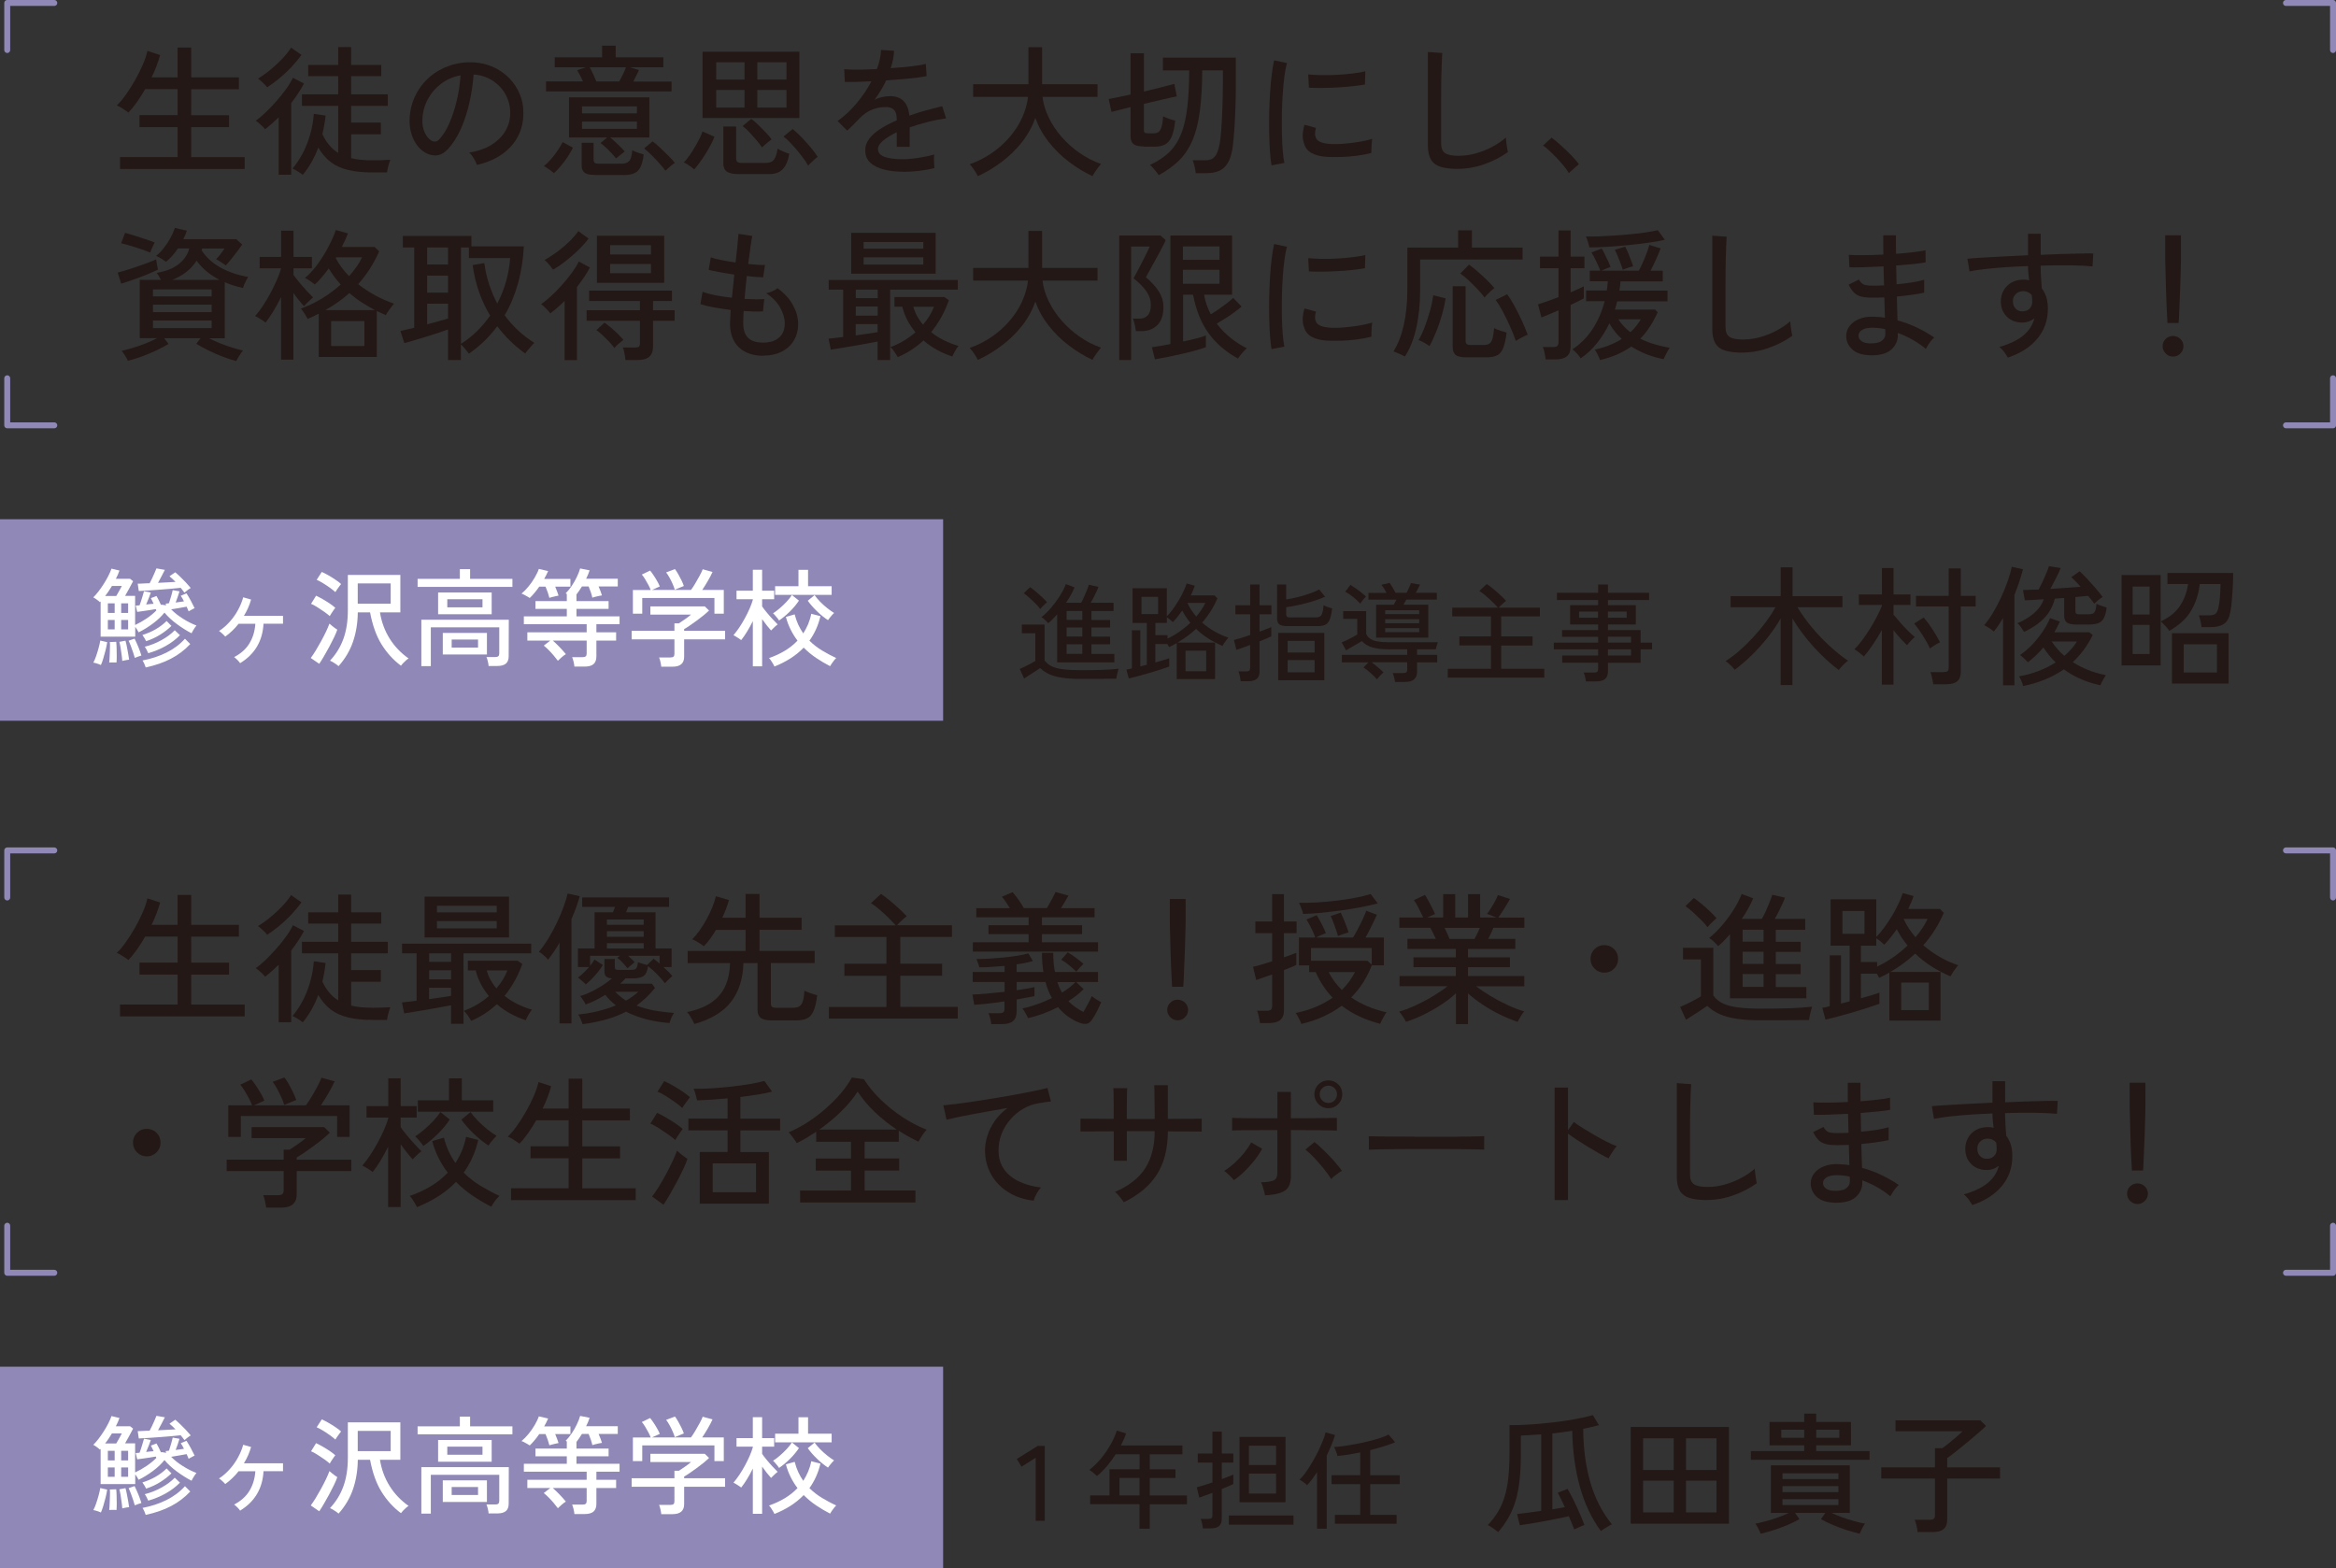 <?xml version="1.0" encoding="UTF-8"?>
<svg id="_レイヤー_2" data-name="レイヤー 2" xmlns="http://www.w3.org/2000/svg" width="394.2" height="264.62" viewBox="0 0 394.2 264.62">
  <rect x="0" y="0" width="394.2" height="264.62" fill="#333333" stroke="none"/>
  <defs>
    <style>
      .cls-1 {
        fill: none;
        stroke: #9088b7;
        stroke-linecap: round;
        stroke-linejoin: round;
      }

      .cls-2 {
        fill: #fff;
      }

      .cls-3 {
        fill: #9088b7;
      }

      .cls-4 {
        fill: #231815;
      }
    </style>
  </defs>
  <g id="_レイヤー_1-2" data-name="レイヤー 1">
    <g>
      <g>
        <path class="cls-4" d="m20.25,28.5v-1.99h9.72v-5.06h-6.43v-2.02h6.43v-4.39h-5.47c-.45.78-.92,1.52-1.4,2.2-.49.68-.96,1.27-1.43,1.76-.11-.1-.3-.23-.55-.4-.26-.17-.52-.33-.78-.49-.26-.16-.48-.26-.64-.31.48-.45.99-1.05,1.52-1.8.54-.75,1.06-1.58,1.57-2.47.51-.9.95-1.78,1.32-2.64.37-.86.62-1.63.77-2.3l2.14.7c-.16.59-.36,1.2-.6,1.84-.24.63-.52,1.28-.84,1.93h4.39v-5.04h2.3v5.04h8.04v1.99h-8.04v4.39h6.38v2.02h-6.38v5.06h9.02v1.99h-21.04Z"/>
        <path class="cls-4" d="m47.03,29.49v-9.7c-.38.37-.77.72-1.15,1.07-.38.34-.77.66-1.15.95-.08-.13-.22-.29-.42-.48-.2-.19-.41-.38-.62-.56-.22-.18-.4-.32-.54-.4.51-.35,1.07-.82,1.68-1.4s1.21-1.22,1.81-1.9c.6-.68,1.15-1.36,1.64-2.05.5-.69.88-1.32,1.15-1.9l1.87.98c-.3.56-.64,1.12-1,1.67-.36.55-.75,1.09-1.16,1.62v12.1h-2.11Zm-1.94-14.74c-.08-.13-.22-.29-.42-.49-.2-.2-.4-.39-.61-.58-.21-.18-.38-.32-.53-.4.7-.43,1.42-.94,2.14-1.54.72-.59,1.38-1.21,1.99-1.86.61-.65,1.1-1.26,1.46-1.84l1.75,1.22c-.5.7-1.08,1.4-1.74,2.1-.66.7-1.35,1.33-2.05,1.91-.7.58-1.37,1.06-1.99,1.46Zm6,14.76c-.21-.18-.49-.37-.84-.59-.35-.22-.65-.37-.89-.47.59-.69,1.14-1.51,1.66-2.46.51-.95.94-2,1.28-3.16.34-1.15.56-2.36.66-3.62l1.99.29c-.06.53-.14,1.06-.23,1.58-.09.53-.2,1.05-.32,1.56.35.74.75,1.36,1.19,1.88.44.52.93.95,1.48,1.28v-7.94h-6.12v-1.94h6.12v-3.07h-5.06v-1.9h5.06v-3h2.18v3h5.09v1.9h-5.09v3.07h6.19v1.94h-6.19v2.83h5.02v1.97h-5.02v4.03c.53.13,1.1.22,1.72.28.62.06,1.27.08,1.96.08.51,0,1.01,0,1.5-.02.49-.02.96-.04,1.43-.07-.05.11-.12.31-.2.59-.09.28-.16.56-.23.85-.06.29-.1.52-.12.7h-2.38c-1.63,0-3.03-.14-4.19-.42-1.16-.28-2.14-.73-2.94-1.34-.8-.62-1.5-1.43-2.09-2.44-.32.86-.7,1.68-1.14,2.46-.44.78-.93,1.49-1.48,2.15Z"/>
        <path class="cls-4" d="m80.48,27.83c-.08-.29-.25-.65-.52-1.09-.26-.44-.52-.77-.78-1,1.44-.22,2.66-.64,3.67-1.25,1.01-.61,1.79-1.35,2.34-2.23.55-.88.85-1.83.9-2.86.05-.96-.08-1.84-.4-2.65-.31-.81-.76-1.52-1.33-2.12s-1.24-1.09-2-1.45-1.57-.56-2.44-.61c-.11,1.55-.34,3.12-.7,4.7-.35,1.58-.83,3.06-1.43,4.42-.6,1.36-1.32,2.5-2.15,3.41-.56.61-1.12.97-1.69,1.08-.57.11-1.16.04-1.79-.22-.61-.26-1.15-.68-1.63-1.26-.48-.58-.85-1.28-1.1-2.1s-.36-1.7-.31-2.64c.08-1.41.41-2.7,1-3.89s1.37-2.2,2.36-3.06c.99-.86,2.13-1.5,3.41-1.94,1.28-.44,2.65-.62,4.1-.54,1.15.06,2.24.33,3.26.79,1.02.46,1.93,1.1,2.71,1.9.78.8,1.39,1.74,1.81,2.81.42,1.07.6,2.26.54,3.55-.11,2.08-.86,3.84-2.23,5.28-1.38,1.44-3.25,2.43-5.62,2.98Zm-7.68-4.1c.18.11.38.16.62.16.24,0,.47-.13.7-.37.62-.66,1.19-1.55,1.69-2.69.5-1.14.92-2.41,1.26-3.82.34-1.41.55-2.84.65-4.3-1.22.22-2.3.69-3.24,1.39-.94.7-1.7,1.57-2.26,2.59-.56,1.02-.87,2.14-.94,3.36-.05.88.08,1.64.38,2.29s.68,1.11,1.13,1.38Z"/>
        <path class="cls-4" d="m93.48,29.22c-.11-.11-.28-.25-.5-.41-.22-.16-.45-.32-.67-.47-.22-.15-.4-.25-.53-.3.4-.32.8-.72,1.21-1.19.41-.47.78-.96,1.13-1.48.34-.51.62-.98.83-1.39l1.73.94c-.21.45-.5.95-.86,1.5-.37.55-.76,1.08-1.18,1.58s-.8.91-1.15,1.21Zm-1.34-13.82v-1.66h6.24c-.16-.35-.33-.7-.5-1.04-.18-.34-.34-.63-.48-.85l1.44-.5h-5.23v-1.68h7.99v-1.97h2.3v1.97h8.04v1.68h-5.64l1.51.46c-.08.22-.21.52-.4.88-.18.36-.36.72-.54,1.07h6.46v1.66h-21.19Zm11.81,11.33c-.21-.27-.46-.57-.77-.9-.3-.33-.62-.64-.95-.95-.33-.3-.63-.55-.9-.74l1.15-.94h-6.46v-6.77h13.56v6.77h-6.62c.4.32.84.71,1.33,1.18.49.46.87.86,1.14,1.18l-1.49,1.18Zm-3.62,2.78c-.82,0-1.38-.13-1.7-.38-.32-.26-.48-.68-.48-1.27v-3.77h2.02v2.86c0,.24.06.41.17.52.11.1.34.16.7.16h3.77c.61,0,1.06-.14,1.34-.43s.47-.9.55-1.85c.21.13.52.26.92.4s.74.24,1,.32c-.11.94-.3,1.66-.56,2.16-.26.5-.62.84-1.06,1.02-.44.18-.98.28-1.62.28h-5.04Zm-2.11-10.39h9.26v-1.18h-9.26v1.18Zm0,2.62h9.26v-1.22h-9.26v1.22Zm2.42-7.99h3.84c.21-.35.42-.76.65-1.22.22-.46.39-.86.5-1.18h-6.12c.18.3.37.69.58,1.15.21.46.39.88.55,1.25Zm11.64,15.05c-.22-.32-.55-.72-.97-1.19-.42-.47-.87-.94-1.34-1.42-.47-.47-.9-.85-1.28-1.14l1.44-1.2c.35.26.77.61,1.26,1.07.49.46.96.92,1.42,1.38s.81.86,1.07,1.18c-.13.08-.3.21-.52.38-.22.18-.42.35-.62.53-.2.18-.35.31-.44.41Z"/>
        <path class="cls-4" d="m117.14,28.6c-.1-.11-.26-.25-.48-.41-.22-.16-.45-.32-.68-.47-.23-.15-.43-.25-.59-.3.27-.27.56-.63.88-1.07.31-.44.62-.91.92-1.42.3-.5.58-1,.82-1.48.24-.48.42-.9.53-1.27l2.02.89c-.14.38-.34.82-.6,1.32s-.55,1.01-.88,1.54c-.33.53-.66,1.02-1,1.49-.34.46-.65.86-.94,1.18Zm1.42-8.69v-11.18h16.34v11.18h-16.34Zm2.3-6.48h4.78v-2.93h-4.78v2.93Zm0,4.73h4.78v-2.98h-4.78v2.98Zm3.65,11.21c-.83,0-1.45-.14-1.85-.41-.4-.27-.6-.74-.6-1.39v-6.22h2.16v5.33c0,.32.08.54.23.65.15.11.42.17.8.17h3.84c.43,0,.78-.06,1.06-.19.27-.13.49-.36.66-.71.17-.34.31-.85.42-1.52.22.16.54.32.95.49.41.17.75.29,1.02.37-.22,1.22-.6,2.09-1.14,2.63-.54.54-1.25.8-2.15.8h-5.4Zm4.08-4.49c-.24-.37-.56-.79-.96-1.26-.4-.47-.81-.92-1.22-1.36s-.78-.76-1.1-.98l1.46-1.22c.32.22.7.55,1.14.97.44.42.87.86,1.3,1.31s.76.84,1,1.18c-.13.08-.3.21-.53.4-.22.18-.44.37-.65.55-.21.18-.35.32-.43.42Zm-.79-11.45h4.92v-2.93h-4.92v2.93Zm0,4.73h4.92v-2.98h-4.92v2.98Zm8.57,9.79c-.19-.35-.45-.76-.78-1.21s-.7-.92-1.1-1.4c-.41-.48-.81-.92-1.2-1.33-.39-.41-.75-.73-1.07-.97l1.54-1.27c.46.37.97.84,1.51,1.4.54.57,1.06,1.15,1.56,1.74.5.59.88,1.11,1.15,1.56-.11.06-.28.2-.5.4-.22.2-.44.4-.65.61-.21.21-.36.37-.46.48Z"/>
        <path class="cls-4" d="m152.49,28.98c-1.23,0-2.34-.12-3.31-.37-.98-.25-1.75-.64-2.32-1.16-.57-.53-.85-1.22-.85-2.09,0-.72.23-1.38.7-1.98.46-.6,1.1-1.16,1.91-1.67.81-.51,1.71-.98,2.7-1.39v-.26c0-.72-.15-1.22-.44-1.51-.3-.29-.68-.45-1.14-.48-.82-.05-1.63.08-2.45.38-.82.3-1.56.81-2.23,1.51-.29.3-.63.66-1.03,1.06s-.76.74-1.08,1.01l-1.61-1.61c1.14-.8,2.2-1.79,3.2-2.98s1.84-2.42,2.51-3.72c-.98.05-1.87.08-2.68.1s-1.41.02-1.81,0l-.1-2.14c.51.05,1.27.07,2.27.07s2.08-.03,3.25-.1c.21-.56.37-1.11.49-1.66.12-.54.19-1.06.2-1.56l2.21.14c-.05.98-.24,1.95-.58,2.93,1.23-.08,2.39-.18,3.47-.31,1.08-.13,1.9-.26,2.46-.41l.14,2.06c-.45.1-1.04.19-1.76.28-.73.09-1.53.17-2.4.24-.87.07-1.76.14-2.67.2-.24.54-.54,1.1-.89,1.67-.35.57-.71,1.11-1.08,1.62.38-.21.81-.36,1.28-.47.47-.1.92-.16,1.33-.16.94,0,1.7.26,2.26.79.56.53.9,1.36,1.01,2.5.94-.34,1.9-.64,2.87-.9.97-.26,1.86-.49,2.68-.68l.65,2.04c-1.1.16-2.18.37-3.21.64-1.04.26-2.02.56-2.93.88v3.29h-2.18v-2.47c-.94.45-1.71.92-2.29,1.4-.58.49-.88.96-.88,1.43,0,.61.36,1.05,1.09,1.32.73.27,1.76.41,3.11.41.51,0,1.08-.04,1.7-.11.62-.07,1.25-.17,1.88-.29.63-.12,1.2-.25,1.72-.4-.03.14-.05.36-.05.64s0,.56.02.85c.02.29.03.52.05.7v.1c-.8.21-1.66.36-2.59.47-.93.1-1.79.16-2.59.16Z"/>
        <path class="cls-4" d="m165.01,29.73c-.08-.18-.2-.4-.37-.67-.17-.27-.35-.54-.54-.79-.19-.26-.35-.44-.48-.55,1.33-.46,2.56-1.09,3.71-1.87,1.14-.78,2.15-1.68,3.02-2.69.87-1.01,1.58-2.09,2.11-3.25s.88-2.35,1.02-3.56h-9.26v-2.14h9.33v-6.24h2.3v6.24h9.36v2.14h-9.29c.14,1.18.5,2.35,1.06,3.5.56,1.15,1.28,2.23,2.16,3.24.88,1.01,1.88,1.91,3.01,2.7s2.34,1.42,3.64,1.88c-.13.14-.29.35-.49.61-.2.26-.39.53-.56.79-.18.26-.3.48-.38.66-1.39-.66-2.72-1.47-4-2.44-1.27-.97-2.4-2.08-3.38-3.32-.98-1.25-1.74-2.61-2.27-4.08-.53,1.5-1.29,2.88-2.28,4.13s-2.13,2.35-3.41,3.31c-1.28.96-2.62,1.76-4.01,2.4Z"/>
        <path class="cls-4" d="m193.02,24.71c-.8,0-1.37-.13-1.72-.38-.34-.26-.52-.7-.52-1.34v-4.92c-.66.16-1.26.31-1.82.46-.56.14-1.02.26-1.39.36l-.48-2.18c.45-.08.99-.19,1.63-.32.64-.14,1.33-.28,2.06-.44v-6.96h2.26v6.46c1.01-.24,1.98-.48,2.9-.71s1.67-.43,2.23-.59l.41,2.11c-.58.11-1.37.29-2.39.53-1.02.24-2.07.49-3.16.74v4.42c0,.19.04.33.13.42.09.09.28.13.59.13h.89c.34,0,.61-.06.82-.19.21-.13.38-.4.52-.8.14-.41.24-1.04.3-1.88.24.13.56.26.95.4.39.14.76.24,1.09.32-.13,1.2-.34,2.12-.62,2.75-.29.63-.66,1.06-1.13,1.3-.46.23-1.04.35-1.73.35h-1.82Zm2.52,4.85c-.1-.16-.24-.36-.44-.61s-.4-.48-.6-.7c-.2-.22-.35-.36-.44-.42,1.33-.61,2.42-1.34,3.28-2.18.86-.85,1.52-1.89,2-3.12.48-1.23.82-2.72,1.02-4.46.2-1.74.31-3.81.32-6.19h-4.44v-2.16h12.31v4.22c0,1.47-.02,2.9-.07,4.28-.05,1.38-.11,2.62-.19,3.72-.08,1.1-.16,1.96-.24,2.6-.14,1.2-.4,2.14-.78,2.82-.38.68-.87,1.16-1.48,1.44-.61.28-1.35.42-2.23.42h-1.78c-.03-.32-.1-.7-.2-1.14-.1-.44-.21-.79-.32-1.04h2.26c.61,0,1.09-.19,1.45-.58.36-.38.64-1.11.85-2.18.1-.5.18-1.27.26-2.32s.15-2.27.2-3.66.08-2.85.08-4.37v-2.06h-3.48c-.02,2.66-.15,4.94-.4,6.84s-.65,3.53-1.21,4.87c-.56,1.34-1.31,2.49-2.24,3.43-.94.94-2.1,1.79-3.49,2.54Z"/>
        <path class="cls-4" d="m214.57,27.9c-.11-.62-.2-1.4-.26-2.32-.06-.92-.11-1.93-.13-3.02-.02-1.1-.02-2.23,0-3.4.02-1.17.07-2.31.14-3.43.07-1.12.16-2.16.28-3.11s.25-1.76.41-2.44l2.16.46c-.16.58-.3,1.32-.42,2.22-.12.9-.22,1.9-.29,2.98-.07,1.08-.12,2.19-.14,3.34-.02,1.14-.02,2.25,0,3.31.02,1.06.07,2.03.14,2.89.07.86.16,1.57.28,2.11l-2.16.41Zm9.43-1.42c-1.09-.06-1.97-.28-2.64-.64-.67-.36-1.1-.9-1.3-1.62-.32-.83-.3-1.89.07-3.17l1.94.53c-.11.35-.16.68-.16.97s.07.56.18.78c.26.54,1.02.86,2.3.96.72.05,1.52.04,2.4-.04.88-.07,1.74-.18,2.59-.32s1.58-.31,2.18-.5c-.03.16-.06.4-.08.71-.02.31-.04.62-.05.94,0,.31-.01.56-.01.73-.8.21-1.64.37-2.53.48-.89.11-1.75.18-2.59.2-.84.02-1.61.02-2.32-.01Zm-3.12-11.66l-.12-2.26c.59.06,1.31.1,2.16.12.85.02,1.74,0,2.66-.05s1.82-.12,2.66-.23c.85-.1,1.57-.23,2.16-.37l-.07,2.23c-.62.11-1.35.21-2.18.3-.83.09-1.7.16-2.59.2-.9.05-1.75.08-2.57.08-.82,0-1.52,0-2.11-.04Z"/>
        <path class="cls-4" d="m246,28.5c-1.18,0-2.15-.12-2.89-.35s-1.29-.64-1.63-1.21c-.34-.58-.52-1.36-.52-2.35v-15.82l2.42.17c-.02.26-.04.7-.07,1.34-.03.64-.06,1.34-.07,2.11-.02.59-.03,1.24-.04,1.96s-.01,1.47-.01,2.27v7.58c0,.78.22,1.33.66,1.63.44.3,1.2.46,2.27.46,1.01,0,2-.14,2.98-.42.98-.28,1.9-.65,2.76-1.12.86-.46,1.62-.98,2.25-1.54.02.21.04.48.08.82.04.34.09.66.14.97.06.31.1.53.13.66-1.15.83-2.47,1.51-3.96,2.04-1.49.53-2.99.79-4.51.79Z"/>
        <path class="cls-4" d="m264.74,29.2c-.29-.5-.69-1.04-1.2-1.62-.51-.58-1.05-1.15-1.61-1.7-.56-.55-1.07-1-1.54-1.33l1.44-1.32c.48.35,1.02.8,1.62,1.34s1.17,1.1,1.72,1.66c.54.56.97,1.05,1.27,1.46l-1.7,1.51Z"/>
        <path class="cls-4" d="m20.46,47.89l-.6-1.9c.4-.1.89-.23,1.46-.41.58-.18,1.18-.37,1.8-.58.62-.21,1.22-.42,1.79-.64.57-.22,1.04-.41,1.43-.59l.31,1.73c-.56.27-1.2.56-1.93.85-.73.3-1.47.58-2.22.84-.75.26-1.43.49-2.04.68Zm4.87-5.28c-.26-.11-.6-.24-1.03-.4-.43-.15-.89-.3-1.38-.46-.49-.15-.95-.29-1.39-.42s-.8-.22-1.09-.29l.67-1.75c.32.08.71.19,1.18.34s.94.3,1.44.46c.5.16.96.31,1.38.46.42.14.76.26,1,.36-.06.11-.15.28-.26.52-.11.23-.22.46-.31.68-.1.22-.16.39-.19.5Zm14.54,18.31c-.66-.16-1.4-.4-2.22-.71s-1.64-.66-2.44-1.06-1.5-.77-2.09-1.14l.72-.94h-6.14l.74.96c-.56.35-1.24.72-2.04,1.09-.8.38-1.62.72-2.46,1.03s-1.63.56-2.36.73c-.1-.21-.25-.5-.47-.86-.22-.37-.41-.64-.59-.82.53-.11,1.15-.28,1.87-.49.72-.22,1.45-.47,2.18-.76s1.38-.58,1.94-.89h-2.93v-9.84h3.58c-.11-.22-.24-.45-.37-.67-.14-.22-.26-.39-.37-.5,1.57-.26,2.81-.75,3.73-1.48s1.52-1.61,1.79-2.65h-1.92c-.27.42-.58.82-.91,1.2-.34.38-.7.74-1.08,1.06-.19-.13-.46-.3-.8-.53-.34-.22-.64-.38-.9-.46.45-.35.88-.79,1.3-1.32.42-.53.79-1.09,1.12-1.69.33-.6.58-1.17.76-1.72l2.02.46c-.08.24-.17.48-.26.72-.1.24-.21.48-.34.72h8.95l.98.91c-.18.27-.44.64-.78,1.09-.34.46-.7.91-1.06,1.36-.36.45-.67.81-.92,1.08-.06-.06-.2-.17-.42-.31-.22-.14-.44-.29-.67-.44-.23-.15-.41-.25-.54-.3.26-.27.51-.58.77-.91s.47-.64.65-.91h-3.77c-.03.08-.06.18-.1.31.8,1.22,1.88,2.19,3.23,2.93,1.35.74,2.89,1.26,4.62,1.56-.08.11-.18.29-.31.54s-.24.5-.35.74c-.1.25-.17.44-.2.59-.54-.13-1.08-.27-1.6-.43-.52-.16-1.01-.34-1.48-.55v9.46h-2.66c.56.29,1.18.57,1.86.84.68.27,1.36.52,2.04.73.68.22,1.29.38,1.84.49-.16.18-.36.46-.61.85-.25.39-.42.7-.52.92Zm-14.06-10.9h9.91v-1.18h-9.91v1.18Zm0,2.66h9.91v-1.27h-9.91v1.27Zm0,2.69h9.91v-1.3h-9.91v1.3Zm3.26-8.14h7.99c-.78-.4-1.5-.87-2.15-1.4s-1.23-1.15-1.74-1.84c-.9,1.42-2.26,2.5-4.1,3.24Z"/>
        <path class="cls-4" d="m47.43,60.68v-10.56c-.4.83-.83,1.62-1.28,2.36-.46.74-.9,1.4-1.33,1.96-.11-.1-.28-.22-.5-.36s-.45-.29-.68-.43c-.23-.14-.43-.25-.59-.31.45-.51.9-1.1,1.34-1.78.45-.67.87-1.38,1.27-2.14.4-.75.76-1.48,1.07-2.2.31-.71.55-1.36.71-1.93v-.02h-3.62v-1.92h3.62v-4.42h2.09v4.42h3.1v1.92h-3.1v1.13c.29.4.64.84,1.04,1.33.41.49.82.95,1.22,1.39.41.44.76.8,1.04,1.07-.11.08-.27.22-.47.41s-.4.38-.6.58c-.2.19-.36.35-.47.48-.24-.26-.52-.58-.83-.97-.31-.39-.63-.8-.95-1.24v11.23h-2.09Zm6.36-.43v-7.32c-.3.16-.61.31-.92.46-.31.14-.63.29-.95.43-.11-.22-.29-.53-.53-.91-.24-.38-.45-.66-.62-.84,1.18-.42,2.36-.98,3.52-1.68,1.16-.7,2.23-1.5,3.2-2.38-.37-.42-.72-.85-1.07-1.3-.34-.45-.66-.92-.95-1.42-.37.51-.75,1-1.14,1.46-.39.46-.8.88-1.21,1.25-.11-.1-.28-.22-.49-.37-.22-.15-.43-.3-.65-.44s-.39-.24-.52-.29c.67-.54,1.34-1.26,2.02-2.16.67-.9,1.29-1.87,1.85-2.92.56-1.05,1.01-2.05,1.34-3.01l2.04.58c-.14.37-.3.74-.47,1.13-.17.38-.36.77-.56,1.15h5.52l.79.74c-.94,2.11-2.13,3.96-3.55,5.54.9.7,1.86,1.34,2.89,1.9,1.03.56,2.08,1.02,3.16,1.39-.22.24-.48.57-.77.98s-.5.74-.62.96c-.26-.11-.51-.23-.76-.35s-.5-.24-.76-.35v7.75h-9.79Zm1.13-7.92h8.35c-.75-.4-1.5-.84-2.23-1.31-.74-.47-1.43-1-2.09-1.57-.59.54-1.22,1.05-1.9,1.52-.67.47-1.38.92-2.14,1.36Zm.96,6.05h5.61v-4.2h-5.61v4.2Zm3.02-11.78c.46-.51.88-1.03,1.25-1.56.37-.53.68-1.06.94-1.61h-4.37l-.07.1c.56,1.09,1.31,2.11,2.26,3.07Z"/>
        <path class="cls-4" d="m75.61,60.73v-5.14c-.48.18-1.05.37-1.7.59-.66.22-1.34.43-2.04.65-.7.22-1.38.42-2.02.61-.64.19-1.18.34-1.61.46l-.67-2.04c.24-.05.56-.12.97-.23.41-.1.86-.21,1.36-.32v-13.56h-1.92v-1.94h11.57v1.75h8.85c-.24,4.5-1.32,8.38-3.24,11.64,1.39,1.89,3.06,3.44,5.02,4.66-.14.13-.32.3-.52.53s-.4.45-.59.68c-.19.23-.34.43-.43.59-1.82-1.31-3.4-2.85-4.73-4.61-1.31,1.78-2.9,3.32-4.78,4.63-.06-.1-.18-.24-.34-.44s-.33-.41-.52-.62c-.18-.22-.35-.38-.49-.49v2.62h-2.18Zm-3.53-16.1h3.53v-2.88h-3.53v2.88Zm0,4.75h3.53v-2.88h-3.53v2.88Zm0,5.35c.69-.18,1.35-.36,1.98-.54.63-.18,1.15-.33,1.55-.44v-2.5h-3.53v3.48Zm5.71,3.29c1.01-.64,1.92-1.36,2.74-2.17.82-.81,1.54-1.68,2.18-2.6-.74-1.22-1.36-2.53-1.86-3.95-.5-1.42-.87-2.94-1.09-4.57l1.97-.34c.16,1.23.43,2.42.8,3.56.38,1.14.84,2.24,1.38,3.28.64-1.22,1.14-2.48,1.5-3.78s.59-2.6.68-3.9h-6.96v-1.8h-1.34v16.27Z"/>
        <path class="cls-4" d="m95.28,60.75v-9.98c-.4.4-.8.78-1.21,1.13-.41.35-.81.68-1.21.98-.08-.13-.22-.3-.41-.5-.19-.21-.4-.42-.61-.62s-.4-.35-.54-.43c.51-.35,1.08-.81,1.69-1.37.62-.56,1.22-1.18,1.82-1.85.6-.67,1.16-1.36,1.67-2.05.51-.7.91-1.34,1.2-1.93l1.87,1.01c-.3.56-.64,1.12-1.01,1.67-.37.55-.76,1.09-1.18,1.62v12.34h-2.09Zm-1.94-15.24c-.13-.19-.34-.46-.64-.82-.3-.35-.56-.62-.8-.82.72-.4,1.44-.87,2.16-1.4.72-.54,1.39-1.11,2.02-1.72.62-.61,1.13-1.19,1.51-1.75l1.73,1.25c-.51.69-1.12,1.36-1.81,2.03-.7.66-1.41,1.28-2.14,1.84-.73.56-1.4,1.02-2.03,1.39Zm12.21,15.24c-.03-.3-.08-.67-.16-1.09-.07-.42-.16-.76-.28-1.02h2.02c.34,0,.56-.04.68-.13s.18-.29.18-.61v-3.77h-9v-1.78h9v-1.56h-8.57v-1.75h13.97v1.75h-3.19v1.56h3.65v1.78h-3.65v4.34c0,.78-.21,1.36-.64,1.73-.42.37-1.08.55-1.98.55h-2.04Zm-1.87-2.04c-.24-.32-.54-.67-.9-1.06-.36-.38-.73-.75-1.1-1.1-.38-.35-.72-.63-1.04-.84l1.37-1.27c.34.24.7.53,1.1.86.4.34.78.68,1.15,1.04s.68.7.94,1.02c-.21.16-.47.37-.78.62-.31.26-.56.5-.73.72Zm-2.95-10.99v-7.94h11.35v7.94h-11.35Zm2.23-4.78h6.89v-1.56h-6.89v1.56Zm0,3.17h6.89v-1.56h-6.89v1.56Z"/>
        <path class="cls-4" d="m128.78,60.03c-1.71,0-3.07-.47-4.07-1.4-1-.94-1.51-2.28-1.52-4.02,0-.27.01-.6.04-1,.02-.39.05-.83.08-1.31-1.02-.13-1.99-.28-2.9-.44s-1.65-.35-2.21-.54l.36-2.09c.5.21,1.19.4,2.09.58.9.18,1.85.32,2.86.43.06-.61.13-1.25.2-1.92.07-.67.14-1.34.2-1.99-.88-.13-1.72-.26-2.51-.41s-1.4-.27-1.81-.38l.36-2.11c.37.14.94.29,1.7.44.77.15,1.59.29,2.47.42.13-1.04.24-1.99.32-2.86.09-.86.15-1.52.18-1.97l2.33.36c-.1.46-.2,1.12-.32,1.96-.12.84-.24,1.76-.37,2.77.59.06,1.14.11,1.63.14.5.03.9.04,1.2.02l-.31,2.09c-.3,0-.7-.02-1.18-.06-.48-.04-1.01-.09-1.58-.16-.06.64-.13,1.29-.2,1.94-.07.66-.13,1.3-.18,1.92.67.03,1.3.05,1.88.06.58,0,1.07,0,1.45-.04l-.22,2.09c-.93.05-2.02.02-3.26-.07-.05.78-.07,1.46-.07,2.02,0,1.1.26,1.93.79,2.48.53.55,1.38.83,2.57.83s2.03-.28,2.68-.84c.65-.56.97-1.36.97-2.4,0-.85-.26-1.74-.79-2.68s-1.31-1.74-2.35-2.41c.34-.06.7-.18,1.08-.35.38-.17.66-.33.84-.49,1.15.83,2.02,1.78,2.6,2.84.58,1.06.88,2.12.88,3.16s-.25,2.04-.74,2.84c-.5.81-1.18,1.43-2.06,1.87-.88.44-1.91.66-3.1.66Z"/>
        <path class="cls-4" d="m148.1,60.75v-3.12c-.53.1-1.13.21-1.81.34-.68.13-1.39.26-2.14.38-.74.13-1.46.25-2.14.36s-1.28.21-1.81.29l-.38-1.85c.3-.03.67-.07,1.09-.12s.88-.1,1.38-.17v-7.99h-2.45v-1.63h21.79v1.63h-11.42v11.88h-2.11Zm-4.46-14.57v-6.89h14.25v6.89h-14.25Zm.77,4.13h3.7v-1.44h-3.7v1.44Zm0,2.95h3.7v-1.54h-3.7v1.54Zm0,3.34c.69-.1,1.36-.19,2-.29.65-.1,1.21-.18,1.69-.26v-1.37h-3.7v1.92Zm1.32-14.64h10.08v-1.13h-10.08v1.13Zm0,2.69h10.08v-1.22h-10.08v1.22Zm5.76,15.6c-.14-.27-.34-.59-.6-.95-.26-.36-.46-.6-.62-.73.78-.29,1.53-.64,2.24-1.07.71-.42,1.37-.9,1.98-1.43-.51-.61-.96-1.27-1.34-1.99-.38-.72-.68-1.5-.89-2.33h-1.32v-1.63h8.42l.77.55c-.74,2.05-1.74,3.84-3,5.38.66.53,1.38.99,2.18,1.38s1.62.71,2.45.95c-.19.21-.4.5-.61.89-.22.38-.36.68-.44.89-.83-.27-1.67-.63-2.51-1.08s-1.63-.99-2.36-1.63c-1.28,1.18-2.73,2.12-4.34,2.81Zm4.27-5.47c.82-.93,1.43-1.94,1.85-3.02h-3.48c.14.56.36,1.09.64,1.6.28.5.61.98,1,1.43Z"/>
        <path class="cls-4" d="m165.01,60.73c-.08-.18-.2-.4-.37-.67-.17-.27-.35-.54-.54-.79-.19-.26-.35-.44-.48-.55,1.33-.46,2.56-1.09,3.71-1.87,1.14-.78,2.15-1.68,3.02-2.69.87-1.01,1.58-2.09,2.11-3.25s.88-2.35,1.02-3.56h-9.26v-2.14h9.33v-6.24h2.3v6.24h9.36v2.14h-9.29c.14,1.18.5,2.35,1.06,3.5.56,1.15,1.28,2.23,2.16,3.24.88,1.01,1.88,1.91,3.01,2.7s2.34,1.42,3.64,1.88c-.13.14-.29.35-.49.61-.2.26-.39.53-.56.79-.18.26-.3.48-.38.66-1.39-.66-2.72-1.47-4-2.44-1.27-.97-2.4-2.08-3.38-3.32-.98-1.25-1.74-2.61-2.27-4.08-.53,1.5-1.29,2.88-2.28,4.13s-2.13,2.35-3.41,3.31c-1.28.96-2.62,1.76-4.01,2.4Z"/>
        <path class="cls-4" d="m188.87,60.73v-20.98h6.98l.86.77c-.06.18-.21.48-.43.91-.22.43-.48.92-.78,1.48-.3.55-.6,1.1-.9,1.63-.3.54-.56,1.01-.78,1.42-.22.41-.36.68-.44.83.88.74,1.59,1.51,2.13,2.33s.82,1.71.82,2.69c0,1.34-.34,2.36-1.02,3.04-.68.68-1.56,1.02-2.65,1.02h-.98c-.03-.3-.1-.67-.19-1.09-.1-.42-.2-.76-.31-1.02h1.15c.58,0,1.03-.19,1.37-.56.34-.38.5-.96.5-1.74,0-.86-.27-1.66-.82-2.4-.54-.74-1.24-1.43-2.09-2.09.05-.1.17-.32.36-.68.19-.36.41-.78.66-1.25.25-.47.5-.95.74-1.44.25-.49.46-.92.64-1.28s.28-.61.31-.72h-3.12v19.15h-2.02Zm6.02-.1l-.5-2.04c.38-.05.85-.12,1.4-.22.55-.1,1.12-.2,1.72-.31v-18.31h10.41v9.98h-4.73c.21,1.18.58,2.29,1.13,3.31.43-.26.88-.55,1.36-.88.47-.33.92-.66,1.36-1s.78-.63,1.06-.89l1.42,1.46c-.32.27-.72.59-1.21.95s-1,.71-1.52,1.04c-.53.34-1.02.63-1.46.89.7.93,1.5,1.74,2.38,2.44.88.7,1.78,1.27,2.71,1.72-.13.08-.3.23-.5.46-.21.22-.41.46-.6.7-.19.24-.33.43-.41.58-2.1-1.17-3.76-2.61-4.99-4.32s-2.1-3.86-2.59-6.46h-1.68v7.9c.82-.18,1.57-.35,2.27-.53.7-.18,1.22-.34,1.57-.48v1.97c-.43.16-1.02.34-1.76.55s-1.54.41-2.4.6c-.86.19-1.68.37-2.46.53-.78.16-1.43.28-1.94.36Zm4.73-16.78h6.17v-2.26h-6.17v2.26Zm0,4.03h6.17v-2.35h-6.17v2.35Z"/>
        <path class="cls-4" d="m214.57,58.9c-.11-.62-.2-1.4-.26-2.32-.06-.92-.11-1.93-.13-3.02-.02-1.1-.02-2.23,0-3.4.02-1.17.07-2.31.14-3.43.07-1.12.16-2.16.28-3.11s.25-1.76.41-2.44l2.16.46c-.16.58-.3,1.32-.42,2.22-.12.9-.22,1.9-.29,2.98-.07,1.08-.12,2.19-.14,3.34-.02,1.14-.02,2.25,0,3.31.02,1.06.07,2.03.14,2.89.07.86.16,1.57.28,2.11l-2.16.41Zm9.43-1.42c-1.09-.06-1.97-.28-2.64-.64-.67-.36-1.1-.9-1.3-1.62-.32-.83-.3-1.89.07-3.17l1.94.53c-.11.35-.16.68-.16.97s.07.56.18.78c.26.54,1.02.86,2.3.96.72.05,1.52.04,2.4-.04.88-.07,1.74-.18,2.59-.32s1.58-.31,2.18-.5c-.03.16-.06.4-.08.71-.02.31-.04.62-.05.94,0,.31-.01.56-.01.73-.8.21-1.64.37-2.53.48-.89.11-1.75.18-2.59.2-.84.02-1.61.02-2.32-.01Zm-3.12-11.66l-.12-2.26c.59.06,1.31.1,2.16.12.85.02,1.74,0,2.66-.05s1.82-.12,2.66-.23c.85-.1,1.57-.23,2.16-.37l-.07,2.23c-.62.11-1.35.21-2.18.3-.83.09-1.7.16-2.59.2-.9.05-1.75.08-2.57.08-.82,0-1.52,0-2.11-.04Z"/>
        <path class="cls-4" d="m237.08,60.15c-.14-.08-.35-.18-.61-.3-.26-.12-.52-.23-.77-.34s-.44-.17-.56-.2c.77-1.22,1.35-2.71,1.75-4.48.4-1.77.6-3.8.6-6.08v-6.98h8.57v-2.9h2.33v2.9h8.54v2.02h-17.28v5.02c0,2.42-.22,4.58-.65,6.5s-1.07,3.54-1.92,4.85Zm4.15-1.75c-.21-.16-.51-.35-.91-.58-.4-.22-.71-.37-.94-.43.37-.62.72-1.38,1.06-2.27.34-.89.63-1.8.89-2.74s.43-1.79.53-2.56l2.09.53c-.13.83-.32,1.72-.59,2.68-.26.95-.58,1.89-.95,2.82s-.76,1.78-1.18,2.54Zm6.24,1.9c-.86,0-1.47-.13-1.81-.4-.34-.26-.52-.72-.52-1.36v-10.25h2.18v9.22c0,.24.06.42.18.53.12.11.33.17.64.17h2.21c.42,0,.74-.07.97-.22.23-.14.41-.42.53-.83.12-.41.21-1,.28-1.79.24.13.58.26,1.02.41.44.14.8.26,1.09.34-.14,1.18-.35,2.08-.61,2.68-.26.6-.62,1-1.07,1.2s-1.02.3-1.73.3h-3.36Zm3.07-10.08c-.32-.43-.72-.9-1.19-1.4-.47-.5-.96-1-1.48-1.48-.51-.48-.99-.87-1.44-1.18l1.46-1.51c.45.32.93.7,1.44,1.15.51.45,1.02.91,1.52,1.39s.95.95,1.33,1.42c-.16.11-.35.27-.58.48-.22.21-.44.42-.64.62-.2.21-.35.38-.44.5Zm5.25,7.3c-.27-.8-.6-1.64-1-2.51-.39-.87-.8-1.7-1.21-2.48-.42-.78-.81-1.42-1.18-1.92l1.94-.96c.4.54.82,1.22,1.26,2.04s.86,1.65,1.25,2.51c.39.86.71,1.62.95,2.29-.16.05-.37.14-.62.26s-.51.26-.77.41-.46.26-.62.36Z"/>
        <path class="cls-4" d="m260.83,60.65c-.03-.29-.09-.65-.18-1.09-.09-.44-.19-.77-.3-1h1.73c.32,0,.55-.06.7-.17.14-.11.22-.32.22-.62v-5.4c-.64.27-1.22.52-1.75.74-.53.22-.9.38-1.13.46l-.58-2.21c.38-.11.88-.28,1.5-.5s1.27-.46,1.96-.72v-4.87h-3.12v-1.97h3.12v-4.42h2.04v4.42h2.33v1.97h-2.33v4.06c.5-.21.94-.4,1.33-.58.39-.18.69-.32.9-.43v2.04c-.24.13-.56.29-.95.48s-.82.4-1.28.62v7.03c0,.75-.21,1.3-.64,1.64-.42.34-1.06.52-1.91.52h-1.66Zm9.17.1c-.03-.11-.1-.28-.2-.52-.1-.23-.22-.46-.35-.7s-.24-.41-.34-.54c1.76-.38,3.28-.98,4.56-1.8-.82-.74-1.51-1.61-2.09-2.62-.58,1.2-1.27,2.31-2.08,3.32-.81,1.02-1.73,1.88-2.77,2.58-.11-.22-.32-.5-.62-.82-.3-.32-.56-.55-.77-.7,1.36-.9,2.5-2.04,3.41-3.43.91-1.39,1.59-2.96,2.04-4.7h-3.14v-1.8h3.5c.03-.26.06-.52.1-.78.03-.26.06-.52.07-.78h-3.05v-1.8h1.78c-.16-.42-.38-.92-.66-1.52-.28-.6-.56-1.12-.83-1.55l1.73-.65c.18.29.36.62.55,1.01.19.38.37.76.54,1.13.17.37.3.69.4.96-.16.05-.4.14-.73.28-.33.14-.6.25-.83.35h6.33c.19-.35.41-.79.65-1.32.24-.53.46-1.07.67-1.62.21-.55.36-1.02.46-1.4l1.9.58c-.21.56-.48,1.2-.8,1.92-.33.72-.63,1.34-.9,1.85h2.06v1.8h-7.13c-.02.26-.04.52-.07.78-.03.26-.07.52-.12.78h8.13v1.8h-8.5c-.06.24-.12.48-.18.71-.06.23-.12.46-.2.68h6.77l.46.46c-.4.86-.84,1.67-1.32,2.41-.48.74-1.02,1.43-1.63,2.05.74.37,1.52.68,2.34.92.82.25,1.7.45,2.63.61-.1.13-.22.32-.36.58-.14.26-.28.51-.41.77-.13.26-.22.45-.26.58-.99-.19-1.95-.47-2.87-.83s-1.78-.8-2.58-1.31c-.7.5-1.49.94-2.35,1.32-.86.38-1.84.7-2.93.96Zm-1.8-19.01c-.03-.22-.11-.54-.24-.95-.13-.41-.24-.7-.34-.88.58.02,1.28,0,2.11-.02.83-.03,1.72-.08,2.65-.14s1.87-.14,2.81-.23,1.8-.19,2.59-.31c.79-.12,1.45-.24,1.98-.37l1.18,1.63c-.78.18-1.72.34-2.82.49-1.1.15-2.25.29-3.46.41-1.21.12-2.38.21-3.5.28s-2.12.1-2.96.1Zm5.64,3.79c-.08-.29-.2-.64-.35-1.04-.15-.41-.32-.82-.49-1.25-.18-.42-.34-.79-.5-1.09l1.75-.53c.16.29.32.64.49,1.04.17.41.33.82.48,1.22.15.41.28.76.37,1.07-.19.03-.48.11-.88.24-.39.13-.68.24-.88.34Zm1.29,10.54c.69-.64,1.27-1.37,1.75-2.18h-3.79c.59.86,1.27,1.59,2.04,2.18Z"/>
        <path class="cls-4" d="m293.99,59.5c-1.18,0-2.15-.12-2.89-.35s-1.29-.64-1.63-1.21c-.34-.58-.52-1.36-.52-2.35v-15.82l2.42.17c-.02.26-.04.7-.07,1.34-.03.64-.06,1.34-.07,2.11-.02.59-.03,1.24-.04,1.96s-.01,1.47-.01,2.27v7.58c0,.78.22,1.33.66,1.63.44.3,1.2.46,2.27.46,1.01,0,2-.14,2.98-.42.98-.28,1.9-.65,2.76-1.12.86-.46,1.62-.98,2.25-1.54.02.21.04.48.08.82.04.34.09.66.14.97.06.31.1.53.13.66-1.15.83-2.47,1.51-3.96,2.04-1.49.53-2.99.79-4.51.79Z"/>
        <path class="cls-4" d="m315.37,59.93c-1.25-.05-2.2-.39-2.86-1.03-.66-.64-.98-1.41-.96-2.3.02-.59.21-1.13.59-1.62.38-.49.91-.88,1.61-1.16.7-.29,1.52-.42,2.46-.38.32.02.64.04.95.06.31.02.62.06.92.11l-.1-3.43c-.34.02-.67.03-1.01.04-.34,0-.67.01-1.01.01-.82,0-1.46-.07-1.94-.2-.48-.14-.87-.36-1.18-.68-.3-.32-.6-.76-.89-1.32l1.75-.86c.24.43.51.71.82.84.3.13.8.19,1.49.19.3,0,.62,0,.94-.01.32,0,.65-.02.98-.04-.02-.53-.03-1.06-.04-1.6,0-.54-.02-1.07-.04-1.6-1.17.06-2.27.11-3.31.14-1.04.03-1.86.04-2.45.02l-.1-2.11c.54.05,1.35.07,2.41.06,1.06,0,2.2-.04,3.42-.11-.02-.56-.02-1.12-.02-1.67v-1.57h2.14v1.5c0,.52,0,1.06.02,1.62,1.07-.08,2.06-.17,2.95-.28.9-.1,1.57-.21,2.02-.32l.02,2.04c-.45.1-1.12.19-2.02.28-.9.09-1.88.17-2.95.25.03,1.07.06,2.13.07,3.17.94-.08,1.83-.19,2.65-.32.82-.14,1.49-.28,2-.44v2.18c-.59.13-1.28.25-2.08.36s-1.64.21-2.53.29c.02.77.04,1.49.06,2.17.02.68.04,1.3.06,1.86,1.14.3,2.23.71,3.28,1.21,1.05.5,2.02,1.06,2.92,1.67-.14.11-.32.29-.52.54-.2.25-.38.5-.55.77s-.28.47-.35.61c-1.39-1.15-2.97-2.05-4.73-2.69v.29c.02,1.02-.37,1.88-1.15,2.56-.78.68-2.04.99-3.77.92Zm.07-1.99c.98.03,1.67-.11,2.09-.42s.62-.7.62-1.16v-.35c0-.14,0-.29-.02-.47-.37-.08-.74-.14-1.1-.18-.37-.04-.73-.06-1.08-.06-.77,0-1.35.13-1.74.38-.39.26-.59.57-.59.94s.15.65.46.9c.3.25.76.39,1.37.42Z"/>
        <path class="cls-4" d="m338.82,60.32c-.14-.24-.34-.53-.58-.88-.24-.34-.52-.64-.84-.9,1.78-.51,3.13-1.17,4.08-1.97.94-.8,1.55-1.75,1.82-2.86-.61.48-1.27.72-1.99.72-1.09,0-1.96-.32-2.63-.97s-1.01-1.48-1.04-2.51c-.02-.72.14-1.36.46-1.93s.77-1.02,1.34-1.34c.58-.33,1.23-.49,1.97-.49.18,0,.35,0,.52.02.17.02.33.05.49.1-.05-.37-.09-.76-.13-1.16-.04-.41-.06-.83-.06-1.26-1.31.05-2.59.12-3.83.2-1.24.09-2.38.19-3.42.31s-1.91.25-2.62.4l-.36-2.14c.64-.06,1.49-.13,2.56-.19,1.06-.06,2.26-.13,3.59-.2,1.33-.07,2.69-.14,4.08-.2v-3.62h2.14v3.55c1.21-.06,2.39-.11,3.51-.14,1.13-.03,2.16-.06,3.08-.08s1.69-.03,2.28-.01l-.12,2.18c-.98-.1-2.24-.16-3.8-.18s-3.21,0-4.96.06c0,.62.02,1.27.06,1.93.04.66.08,1.3.13,1.91.69.86,1.03,2,1.03,3.41,0,1.97-.6,3.66-1.79,5.08s-2.85,2.48-4.98,3.18Zm2.52-7.78c.48-.02.87-.17,1.16-.47.3-.3.44-.68.44-1.14,0-.18,0-.36-.02-.55s-.04-.39-.07-.6c-.38-.43-.86-.65-1.42-.65-.5,0-.92.16-1.26.48-.34.32-.51.74-.49,1.25,0,.5.15.9.46,1.22.3.32.7.47,1.2.46Z"/>
        <path class="cls-4" d="m366.7,60.17c-.48,0-.89-.17-1.24-.52-.34-.34-.52-.76-.52-1.24s.17-.89.52-1.22c.34-.34.76-.5,1.24-.5s.89.17,1.24.5c.34.34.52.74.52,1.22s-.17.89-.52,1.24c-.34.34-.76.52-1.24.52Zm-.94-5.66c-.02-.29-.04-.73-.07-1.32s-.06-1.26-.1-2.02c-.03-.75-.06-1.53-.08-2.33-.02-.8-.04-1.56-.06-2.28-.02-.72-.03-1.34-.05-1.85-.02-.51-.02-.86-.02-1.03v-3.98h2.66v3.98c0,.18,0,.52-.02,1.03-.02.51-.03,1.13-.05,1.85-.02.72-.04,1.48-.07,2.28-.03.8-.06,1.58-.1,2.33-.03.75-.06,1.42-.08,2.02-.02.59-.05,1.03-.08,1.32h-1.87Z"/>
      </g>
      <g>
        <g>
          <polyline class="cls-1" points="1.22 8.44 1.22 .5 9.16 .5"/>
          <polyline class="cls-1" points="9.16 71.77 1.22 71.77 1.22 63.83"/>
        </g>
        <g>
          <polyline class="cls-1" points="393.7 63.83 393.7 71.77 385.76 71.77"/>
          <polyline class="cls-1" points="385.76 .5 393.7 .5 393.7 8.44"/>
        </g>
      </g>
      <g>
        <rect class="cls-3" y="87.62" width="159.15" height="34"/>
        <g>
          <path class="cls-4" d="m182.44,114.56c-1.24,0-2.29-.06-3.15-.19s-1.6-.32-2.2-.59c-.6-.27-1.12-.62-1.57-1.05-.2.14-.48.33-.82.55-.34.22-.68.44-1.03.66-.34.22-.63.4-.85.56l-.74-1.62c.2-.08.48-.21.82-.38s.68-.34,1.03-.52c.34-.18.6-.33.78-.45v-4.66h-2.27v-1.48h3.83v6.03c.29.42.68.75,1.18,1s1.15.42,1.96.52c.81.1,1.81.15,3.01.15,1.45,0,2.7-.02,3.73-.06s1.91-.1,2.62-.19c-.04.08-.08.24-.14.46-.06.22-.11.45-.16.68s-.08.42-.09.55c-.3,0-.69,0-1.16,0-.47,0-.99.01-1.54.02-.55,0-1.11,0-1.67,0h-1.58Zm-6.89-11.79c-.2-.28-.47-.58-.79-.9-.32-.32-.66-.65-1.01-.96-.35-.32-.68-.58-.99-.8l1.06-1.03c.29.19.61.44.98.75.37.31.72.62,1.06.94.34.32.62.61.82.86-.07.06-.19.17-.35.31-.16.15-.32.3-.47.46-.15.16-.25.28-.31.36Zm2.84,8.98v-8.1c-.24.29-.49.56-.74.81s-.5.49-.76.7c-.12-.14-.29-.32-.51-.53-.22-.21-.44-.37-.64-.49.55-.43,1.1-.96,1.64-1.59.54-.63,1.03-1.3,1.47-2,.44-.7.78-1.36,1.02-1.99l1.46.56c-.36.85-.84,1.72-1.44,2.59h2.54c.17-.28.34-.6.5-.98s.33-.75.48-1.12.26-.68.33-.94l1.62.36c-.08.24-.2.52-.35.84-.15.32-.31.64-.47.96-.16.32-.32.62-.48.88h3.85v1.39h-3.73v1.51h3.15v1.28h-3.15v1.53h3.15v1.3h-3.15v1.62h3.87v1.42h-9.66Zm1.6-7.15h2.65v-1.51h-2.65v1.51Zm0,2.81h2.65v-1.53h-2.65v1.53Zm0,2.92h2.65v-1.62h-2.65v1.62Z"/>
          <path class="cls-4" d="m198.57,114.6v-6.08c-.21.12-.41.24-.63.35-.22.11-.44.22-.67.32-.06-.14-.16-.32-.29-.52h-2.02v3.11c.49-.13.94-.26,1.36-.39s.74-.23.98-.31v1.4c-.36.13-.84.29-1.43.49-.59.19-1.23.39-1.9.58-.67.2-1.32.38-1.93.54s-1.14.29-1.56.39l-.4-1.49c.13-.02.28-.05.43-.08.16-.03.32-.07.5-.12v-6.44h1.42v6.1c.18-.05.36-.09.54-.14.18-.04.37-.09.56-.13v-7.06h-2.41v-5.87h5.78v4.75c.3-.29.62-.66.95-1.11.34-.45.66-.94.98-1.46s.6-1.04.85-1.57c.25-.52.44-.99.57-1.41l1.37.38c-.08.26-.18.53-.3.81s-.24.55-.37.83h4.01l.49.49c-.66,1.52-1.52,2.89-2.59,4.1.64.55,1.33,1.05,2.09,1.48s1.54.79,2.34,1.05c-.1.1-.21.23-.34.41-.13.18-.26.36-.38.54-.12.18-.21.33-.27.45-.8-.34-1.59-.74-2.35-1.22-.76-.48-1.47-1.03-2.11-1.66-.95.89-2,1.66-3.15,2.32h6.35v6.16h-6.48Zm-5.94-10.98h2.79v-2.9h-2.79v2.9Zm4.39,4.14c.71-.34,1.39-.73,2.04-1.19.65-.46,1.26-.95,1.81-1.48-.52-.62-.97-1.31-1.37-2.07-.26.37-.53.73-.79,1.06s-.53.64-.79.9c-.1-.1-.25-.23-.45-.4s-.39-.31-.56-.41v.94h-1.94v2.07h2.05v.58Zm3.04,5.51h3.49v-3.47h-3.49v3.47Zm1.8-9.22c.66-.77,1.18-1.54,1.55-2.32h-3.04c.18.41.4.81.66,1.2.26.39.54.77.84,1.12Z"/>
          <path class="cls-4" d="m209.35,114.94c-.01-.22-.05-.5-.13-.85-.07-.35-.14-.61-.22-.79h1.28c.24,0,.41-.04.52-.13.11-.08.16-.24.16-.47v-3.87c-.52.19-.99.37-1.42.52-.43.16-.73.26-.9.31l-.41-1.67c.3-.07.69-.18,1.18-.33.49-.15,1-.32,1.56-.51v-3.49h-2.5v-1.53h2.5v-3.51h1.58v3.51h2v1.53h-2v2.93c.43-.17.82-.32,1.17-.45.35-.13.62-.24.81-.32v1.55c-.17.08-.43.2-.78.36-.35.16-.75.32-1.2.49v5.11c0,1.08-.62,1.62-1.87,1.62h-1.33Zm7.83-9.29c-.62,0-1.06-.1-1.3-.3-.25-.2-.37-.52-.37-.98v-5.74h1.53v2.52c.58-.08,1.2-.21,1.86-.37.67-.16,1.33-.35,1.98-.58.65-.22,1.23-.46,1.74-.73l.99,1.22c-.6.28-1.28.53-2.04.76-.76.23-1.54.44-2.32.61s-1.52.31-2.2.4v1.22c0,.17.04.29.13.38.08.08.26.13.52.13h4.27c.32,0,.58-.05.76-.15s.32-.3.41-.6c.1-.3.17-.74.22-1.31.17.1.4.2.69.3.29.1.54.18.75.24-.1.85-.24,1.49-.43,1.92-.19.43-.45.71-.77.85-.32.14-.74.21-1.24.21h-5.15Zm-1.49,9.13v-7.99h7.79v7.99h-7.79Zm1.6-4.68h4.55v-1.96h-4.55v1.96Zm0,3.35h4.55v-2.07h-4.55v2.07Z"/>
          <path class="cls-4" d="m235.41,115.06c-.02-.23-.08-.49-.15-.77s-.16-.53-.24-.72h1.75c.25,0,.43-.04.54-.13.11-.09.16-.25.16-.48v-1.21h-6.03c.34.24.69.51,1.05.82.37.31.69.6.98.89-.08.07-.2.18-.35.32-.15.14-.29.29-.43.45-.14.16-.24.29-.32.4-.28-.32-.63-.67-1.06-1.05s-.84-.7-1.22-.96l.83-.86h-4.48v-1.26h11.03v-.94h-3.24c-1.06,0-1.94-.11-2.66-.32-.72-.22-1.31-.57-1.76-1.06-.19.12-.45.27-.76.45-.32.18-.65.37-.99.57-.34.2-.65.38-.91.55l-.74-1.35c.23-.1.5-.22.82-.37s.64-.31.96-.48.61-.32.85-.47v-2.65h-2.37v-1.31h3.87v3.83c.19.49.58.85,1.15,1.08.58.23,1.43.34,2.56.34h8.39c-.05.12-.11.31-.19.57-.08.26-.13.47-.15.62h-3.17v.94h3.4v1.26h-3.4v1.58c0,1.15-.67,1.73-2,1.73h-1.69Zm-5.87-13.21c-.35-.38-.75-.76-1.21-1.12-.46-.37-.9-.66-1.32-.89l.88-1.15c.25.16.54.35.86.57.32.22.64.46.95.7.31.25.58.48.81.69-.08.08-.19.2-.32.36-.13.16-.26.31-.38.46-.12.15-.21.28-.27.39Zm2.68,5.76v-5.56h2.97c.08-.14.16-.29.24-.45.08-.16.15-.29.21-.41h-4.71v-1.15h3.04c-.26-.52-.55-.97-.85-1.37l1.39-.31c.13.19.29.45.49.77.19.32.36.62.5.9h1.87c.11-.23.23-.5.38-.81.14-.31.26-.59.34-.83l1.53.25c-.07.18-.17.4-.31.65-.13.25-.26.5-.4.74h3.55v1.15h-5.15c-.06.12-.13.26-.22.41-.08.16-.17.31-.25.45h4.18v5.56h-8.8Zm1.53-3.98h5.74v-.65h-5.74v.65Zm0,1.53h5.74v-.68h-5.74v.68Zm0,1.51h5.74v-.68h-5.74v.68Z"/>
          <path class="cls-4" d="m244.31,114.34v-1.48h7.29v-3.94h-5.33v-1.53h5.33v-3.38h-6.53v-1.48h7.7c-.25-.29-.56-.61-.92-.96-.36-.35-.73-.7-1.12-1.03-.38-.33-.75-.6-1.1-.82l1.26-1.17c.34.22.7.49,1.09.81.39.32.77.66,1.15,1.01.38.35.72.68,1.02,1.01-.1.07-.23.18-.39.32-.16.14-.32.29-.48.45s-.28.28-.38.38h6.96v1.48h-6.53v3.38h5.29v1.53h-5.29v3.94h7.27v1.48h-16.31Z"/>
          <path class="cls-4" d="m267.62,114.97c-.02-.23-.07-.48-.14-.77-.07-.28-.15-.52-.23-.71h1.73c.25,0,.43-.04.54-.13.11-.08.16-.25.16-.49v-1.04h-6.06v-1.22h6.06v-1.04h-7.47v-1.13h7.47v-.99h-6.08v-1.13h6.08v-.95h-4.73v-3.26h4.73v-.86h-6.95v-1.22h6.95v-1.4h1.66v1.4h6.95v1.22h-6.95v.86h4.7v3.26h-4.7v.95h5.51v2.12h1.93v1.13h-1.93v2.27h-5.51v1.44c0,.59-.16,1.02-.49,1.29-.32.27-.82.41-1.49.41h-1.73Zm-1.15-10.73h3.2v-1.03h-3.2v1.03Zm4.86,0h3.17v-1.03h-3.17v1.03Zm0,4.19h3.91v-.99h-3.91v.99Zm0,2.18h3.91v-1.04h-3.91v1.04Z"/>
        </g>
        <g>
          <path class="cls-2" d="m16.98,107.45v-5.96s-.04.03-.06.05c-.02.02-.04.05-.06.07-.12-.12-.3-.27-.54-.44s-.43-.3-.58-.37c.28-.26.57-.6.88-1,.31-.4.61-.83.9-1.29.29-.46.55-.91.77-1.35.23-.44.4-.85.52-1.21l1.35.32c-.07.22-.16.44-.26.67-.1.23-.22.48-.35.73h2.41l.5.4c-.17.34-.38.74-.65,1.22-.26.48-.5.9-.7,1.26h1.69v4.91c.67-.31,1.32-.68,1.94-1.1s1.17-.87,1.64-1.35l-.09-.23c-.3.05-.65.1-1.04.17-.4.07-.78.12-1.15.17-.37.05-.69.09-.95.13l-.25-1.06c.2-.02.42-.04.65-.05.13-.35.27-.75.41-1.22.14-.46.26-.85.34-1.16l1.15.23c-.1.28-.22.6-.36.97-.14.37-.29.72-.43,1.04.22-.02.43-.05.65-.07.22-.02.42-.04.61-.05-.08-.18-.17-.35-.24-.51s-.15-.31-.22-.44l.95-.36c.13.22.26.46.39.73s.25.54.37.8c.01-.01.02-.02.03-.04,0-.01.02-.02.03-.04l.81.13-.09-.29.56-.07c.11-.32.22-.7.35-1.12.13-.43.22-.79.28-1.09l1.15.2c-.08.28-.18.58-.3.93s-.23.66-.35.96c.24-.04.48-.07.72-.1.24-.03.47-.06.68-.1-.08-.17-.17-.33-.26-.5s-.18-.31-.28-.44l.97-.41c.24.37.48.79.73,1.24.25.46.46.88.64,1.26-.05.01-.14.06-.29.14-.14.08-.29.16-.42.23-.14.08-.24.13-.3.17-.05-.12-.1-.25-.16-.38-.06-.13-.12-.27-.18-.41-.37.07-.79.15-1.27.23-.47.08-.92.16-1.34.22.56.58,1.23,1.1,1.99,1.58s1.52.86,2.28,1.15c-.07.07-.17.2-.28.37-.11.17-.23.35-.33.53-.11.18-.18.32-.22.41-.82-.42-1.64-.94-2.47-1.55-.83-.61-1.53-1.26-2.1-1.94-.48.61-1.11,1.22-1.9,1.81-.79.59-1.6,1.1-2.46,1.52-.05-.11-.13-.25-.24-.43-.11-.18-.22-.35-.33-.5v1.66h-5.83Zm.05,4.77c-.08-.05-.21-.1-.38-.16s-.34-.11-.5-.16-.3-.08-.4-.09c.16-.28.31-.64.47-1.1.16-.46.3-.92.43-1.4s.22-.89.27-1.22l1.17.27c-.06.41-.15.85-.27,1.34-.12.49-.25.96-.39,1.41-.14.46-.27.83-.41,1.12Zm.7-11.65h1.89c.14-.25.31-.54.49-.86.18-.32.33-.6.45-.83h-1.67c-.18.3-.37.59-.56.88-.19.29-.39.56-.59.81Zm.47,2.86h1.15v-1.62h-1.15v1.62Zm0,2.77h1.15v-1.58h-1.15v1.58Zm.23,5.62c.02-.18.04-.42.06-.73.02-.31.03-.63.04-.98s.02-.68.03-1,0-.57-.03-.77l1.08-.04c.04.31.06.69.07,1.13.01.44.02.88.02,1.3s-.01.78-.04,1.07c-.07-.01-.19-.02-.36-.02h-.5c-.17,0-.29,0-.38.02Zm2.2-.29c-.01-.25-.04-.58-.1-.99-.05-.41-.11-.82-.18-1.23-.07-.41-.13-.75-.21-1l1.03-.2c.08.28.17.61.24,1.01.08.4.15.79.22,1.19s.13.73.16,1.01c-.07,0-.19.01-.34.04-.16.03-.32.06-.48.09-.16.03-.28.06-.35.08Zm-.18-8.1h1.17v-1.62h-1.17v1.62Zm0,2.77h1.17v-1.58h-1.17v1.58Zm2.3,4.82c-.07-.26-.17-.58-.29-.94-.12-.36-.25-.72-.38-1.07-.13-.35-.26-.65-.38-.89l1.01-.36c.2.41.42.88.64,1.42.22.54.39,1.02.51,1.44-.13.04-.32.1-.56.18-.24.08-.43.16-.56.22Zm8.37-11.02c-.1-.13-.2-.26-.3-.4-.1-.13-.21-.27-.33-.41-.4.05-.91.1-1.53.15-.62.05-1.28.11-1.97.16-.69.05-1.35.1-1.98.14-.63.04-1.16.07-1.59.09l-.18-1.24c.24,0,.53,0,.88-.03s.73-.03,1.13-.04c.13-.24.27-.52.42-.83.15-.31.29-.62.42-.93.13-.31.23-.56.31-.75l1.42.25c-.11.22-.28.54-.5.97-.23.43-.44.84-.65,1.22.54-.02,1.07-.05,1.58-.08.52-.03.97-.06,1.37-.08-.17-.17-.34-.34-.51-.5-.17-.17-.34-.32-.51-.45l.97-.67c.25.2.53.46.85.76.31.3.62.62.93.94.31.33.58.65.84.95-.16.08-.34.21-.55.37-.21.16-.38.3-.51.41Zm-6.46,8.19c-.06-.13-.16-.31-.29-.53s-.25-.39-.34-.51c1.63-.5,2.99-1.29,4.09-2.36l.81.83c-.53.52-1.15,1-1.86,1.45s-1.51.83-2.4,1.12Zm-.07,4.43c-.05-.14-.13-.34-.23-.59-.11-.25-.21-.44-.31-.58,1.46-.28,2.81-.72,4.04-1.33,1.23-.61,2.27-1.39,3.12-2.34l.9.9c-.95,1.01-2.03,1.83-3.26,2.47-1.22.64-2.65,1.13-4.27,1.48Zm.43-2.39c-.05-.13-.14-.32-.27-.57-.13-.25-.24-.42-.32-.53,1-.25,1.94-.62,2.83-1.12.89-.49,1.63-1.04,2.23-1.66l.88.83c-.68.7-1.48,1.3-2.38,1.81-.91.51-1.89.92-2.96,1.23Z"/>
          <path class="cls-2" d="m40.54,111.93c-.1-.16-.26-.35-.48-.57-.22-.22-.41-.38-.55-.48,1.15-.6,2.02-1.38,2.59-2.33s.91-2.05.99-3.29h-2.83c-.32.41-.67.8-1.05,1.16-.38.37-.78.7-1.2,1-.1-.12-.26-.29-.49-.5-.23-.21-.41-.36-.56-.44.66-.43,1.26-.95,1.81-1.57.55-.61,1.01-1.27,1.4-1.99.39-.71.68-1.42.87-2.13l1.33.38c-.26.95-.67,1.87-1.21,2.75h6.6v1.33h-3.29c-.16,2.93-1.48,5.15-3.96,6.66Z"/>
          <path class="cls-2" d="m53.88,112.02l-1.44-.99c.25-.34.53-.75.83-1.24.3-.49.6-1.02.91-1.58.31-.56.58-1.09.83-1.61.25-.52.44-.97.58-1.37.1.08.23.2.4.34.17.14.34.28.51.4s.31.22.42.28c-.12.36-.3.8-.55,1.31-.25.52-.52,1.05-.82,1.61s-.6,1.09-.89,1.58c-.29.5-.55.92-.78,1.25Zm1.76-8.06c-.22-.2-.52-.44-.9-.71s-.78-.53-1.19-.79c-.41-.26-.76-.45-1.06-.57l.85-1.37c.34.16.71.35,1.11.58.4.23.79.47,1.18.73.38.26.7.5.95.73-.06.07-.16.2-.29.4s-.26.38-.39.58c-.13.19-.21.34-.26.43Zm.95-4.05c-.22-.2-.52-.44-.9-.72-.38-.28-.78-.54-1.19-.79-.41-.25-.76-.44-1.06-.56l.86-1.33c.31.13.68.32,1.1.56.42.24.83.49,1.22.76.4.26.71.5.94.72-.06.07-.16.2-.3.39s-.27.37-.4.56c-.13.19-.22.33-.27.42Zm.54,12.49c-.08-.08-.22-.19-.41-.32-.19-.13-.38-.26-.58-.37-.19-.11-.34-.19-.45-.23,1-1.07,1.75-2.28,2.25-3.65.5-1.36.76-2.97.76-4.81v-6.01h8.86v6.32h-3.44c.26,1.63.81,3.1,1.63,4.42.82,1.31,1.89,2.43,3.2,3.36-.11.06-.25.17-.43.32-.18.16-.35.32-.51.49s-.28.31-.35.41c-1.31-.98-2.4-2.19-3.28-3.61-.88-1.42-1.52-3.22-1.93-5.39h-2.07c-.02,1.79-.29,3.43-.8,4.93s-1.32,2.88-2.44,4.14Zm3.24-10.53h5.56v-3.42h-5.56v3.42Z"/>
          <path class="cls-2" d="m70.47,99.03v-1.35h7.13v-1.64h1.73v1.64h7.14v1.35h-16Zm.63,13.39v-7.85h14.76l-.02,6.17c0,.56-.16.98-.47,1.24-.31.26-.79.4-1.44.4h-1.48c-.01-.22-.05-.48-.13-.78-.07-.31-.15-.55-.23-.73h1.48c.24,0,.41-.04.52-.14.11-.09.16-.25.16-.48v-4.39h-11.55v6.55h-1.6Zm2.83-8.77v-3.67h9.04v3.67h-9.04Zm.79,6.79v-3.64h7.45v3.64h-7.45Zm.76-7.96h5.94v-1.37h-5.94v1.37Zm.74,6.79h4.45v-1.35h-4.45v1.35Z"/>
          <path class="cls-2" d="m89.39,100.9c-.07-.05-.2-.13-.38-.23-.18-.11-.37-.21-.56-.31-.19-.1-.34-.17-.45-.19.41-.34.81-.74,1.2-1.22s.74-.98,1.04-1.5.54-1,.69-1.45l1.57.36c-.08.2-.18.42-.3.64-.11.22-.24.45-.37.69h4.43v1.3h-2.57c.11.26.22.53.32.8s.19.51.25.71c-.11.01-.27.05-.48.1-.21.05-.42.11-.62.15-.2.05-.35.09-.45.13-.06-.25-.15-.56-.27-.91-.12-.35-.25-.68-.38-.98h-1.06c-.54.78-1.08,1.42-1.62,1.93Zm7.54,11.59c-.01-.23-.06-.5-.14-.83-.08-.32-.16-.58-.24-.77h1.75c.25,0,.43-.04.54-.14.11-.09.16-.25.16-.48v-2.18h-5.72c.35.3.73.66,1.14,1.09.41.43.77.83,1.07,1.2-.22.13-.46.31-.72.54-.26.23-.47.42-.63.58-.19-.26-.42-.55-.69-.87-.27-.32-.55-.63-.85-.93s-.57-.55-.84-.76l1.1-.85h-3.87v-1.39h10.01v-1.37h-10.6v-1.33h7.25v-1.26h-5.29v-1.31h5.29v-1.21c-.1-.05-.16-.08-.2-.09.36-.36.71-.79,1.04-1.28s.62-1,.86-1.51c.25-.52.43-.99.55-1.42l1.6.32c-.07.23-.16.46-.26.7-.1.24-.21.48-.33.72h5.34v1.3h-3.24c.12.26.23.53.33.8.1.27.18.51.24.71-.13.01-.31.04-.52.09s-.43.1-.64.15-.36.1-.46.14c-.06-.28-.15-.59-.27-.95-.12-.35-.24-.67-.36-.94h-1.13c-.14.24-.29.47-.45.7-.16.23-.31.44-.47.65v1.12h5.42v1.31h-5.42v1.26h7.27v1.33h-3.91v1.37h3.33v1.39h-3.33v2.68c0,.59-.17,1.02-.49,1.3-.33.28-.83.41-1.5.41h-1.73Z"/>
          <path class="cls-2" d="m111.59,112.51c-.02-.23-.07-.5-.14-.82-.07-.32-.15-.57-.23-.75h1.89c.25,0,.43-.04.54-.13.11-.09.16-.25.16-.48v-2.45h-7.22v-1.44h7.22v-1.26h.76c.29-.19.63-.42,1.02-.69s.73-.53,1.02-.78h-6.86v-1.39h9.18l.72.7c-.23.23-.53.49-.89.79-.37.3-.76.6-1.18.91-.42.31-.82.58-1.19.84s-.68.45-.94.59v.29h6.91v1.44h-6.91v2.93c0,1.13-.65,1.69-1.96,1.69h-1.89Zm-4.79-8.95v-4h3.01c-.1-.26-.23-.56-.41-.89s-.36-.65-.55-.96c-.19-.31-.37-.56-.54-.76l1.4-.67c.18.22.38.49.59.81.22.32.42.65.61.99.19.34.34.63.43.88l-1.31.59h6.57c.22-.29.46-.65.72-1.09s.51-.88.75-1.32.41-.8.51-1.08l1.66.45c-.19.43-.45.93-.78,1.5-.33.57-.65,1.08-.96,1.54h3.64v4h-1.58v-2.65h-12.18v2.65h-1.57Zm7.07-4.05c-.07-.26-.19-.58-.35-.95-.16-.37-.34-.73-.54-1.09-.2-.36-.39-.65-.57-.88l1.49-.56c.17.22.35.5.55.85.2.35.38.7.56,1.06.17.36.3.67.39.94l-1.53.63Z"/>
          <path class="cls-2" d="m127.04,112.44v-7.63c-.3.61-.62,1.2-.96,1.75s-.67,1.04-1,1.45c-.08-.07-.21-.16-.38-.27-.17-.11-.34-.22-.51-.32s-.31-.19-.42-.23c.32-.37.65-.81.99-1.31s.65-1.03.95-1.58.57-1.1.8-1.63c.23-.53.41-1.02.53-1.45v-.11h-2.75v-1.44h2.75v-3.53h1.57v3.53h2.03v1.44h-2.03v1.22c.2.3.47.65.79,1.03.32.39.65.77.98,1.12s.61.65.85.88c-.08.06-.2.16-.35.29-.15.13-.29.27-.43.41-.14.14-.25.25-.33.33-.2-.22-.44-.5-.71-.84-.27-.34-.54-.7-.8-1.07v7.96h-1.57Zm3.65.02c-.05-.11-.13-.26-.24-.45-.11-.19-.23-.38-.36-.57s-.23-.32-.32-.4c.92-.31,1.8-.71,2.62-1.2.82-.49,1.55-1.06,2.19-1.74-.43-.56-.82-1.18-1.15-1.85-.34-.67-.61-1.38-.81-2.15l1.48-.43c.16.62.36,1.2.6,1.73.25.53.53,1.02.85,1.48.31-.48.58-1,.82-1.55.23-.55.41-1.14.53-1.76l1.55.4c-.19.8-.44,1.55-.76,2.24-.31.69-.68,1.32-1.1,1.9.67.66,1.4,1.22,2.19,1.69.79.47,1.56.88,2.33,1.24-.08.07-.2.19-.34.37-.14.17-.28.36-.41.55-.13.19-.22.34-.28.45-.8-.41-1.58-.87-2.34-1.38-.76-.51-1.46-1.09-2.12-1.75-.68.71-1.44,1.32-2.28,1.85-.83.52-1.72.97-2.66,1.34Zm.79-7.74c-.06-.11-.15-.24-.28-.4-.13-.16-.26-.31-.4-.47-.14-.16-.25-.28-.35-.36.35-.22.73-.5,1.13-.85.41-.35.8-.72,1.17-1.12.37-.4.67-.77.88-1.12l1.19.95c-.41.62-.92,1.24-1.53,1.84-.61.6-1.22,1.1-1.82,1.51Zm-.68-4.34v-1.46h3.94v-2.77h1.62v2.77h3.98v1.46h-9.54Zm8.93,4.27c-.61-.4-1.23-.89-1.84-1.48-.62-.59-1.14-1.19-1.58-1.8l1.15-.95c.25.36.57.73.94,1.12.38.38.77.74,1.19,1.07s.8.6,1.16.82c-.08.07-.2.19-.33.34s-.27.31-.4.48c-.13.16-.22.3-.3.4Z"/>
        </g>
        <g>
          <path class="cls-4" d="m300.49,115.59v-11.24c-.63,1.1-1.37,2.18-2.22,3.25-.85,1.06-1.75,2.06-2.69,2.98-.95.92-1.9,1.74-2.85,2.44-.09-.13-.23-.3-.42-.49-.19-.2-.39-.39-.59-.57-.21-.18-.38-.32-.53-.41.78-.48,1.56-1.07,2.35-1.76.79-.69,1.56-1.44,2.32-2.27.75-.82,1.46-1.66,2.1-2.53.65-.87,1.2-1.71,1.65-2.53h-7.57v-1.87h8.45v-4.86h2v4.86h8.42v1.87h-7.59c.62,1.04,1.37,2.11,2.27,3.2.89,1.09,1.88,2.15,2.96,3.16,1.08,1.01,2.18,1.91,3.31,2.68-.15.09-.33.23-.54.43-.21.2-.42.4-.61.62s-.33.38-.42.52c-1-.76-1.98-1.62-2.94-2.56-.96-.95-1.85-1.94-2.68-2.99-.83-1.05-1.56-2.1-2.19-3.16v11.24h-2Z"/>
          <path class="cls-4" d="m317.56,115.52v-9.22c-.47.85-.97,1.68-1.52,2.48-.54.8-1.05,1.47-1.52,2.01-.18-.18-.44-.4-.78-.67s-.62-.46-.82-.56c.4-.38.82-.87,1.28-1.47.45-.6.9-1.25,1.33-1.95.43-.7.83-1.39,1.19-2.08s.64-1.3.85-1.83v-.15h-3.89v-1.76h3.89v-4.47h1.96v4.47h2.86v1.76h-2.86v1.63c.31.38.69.82,1.13,1.33.45.51.89.98,1.34,1.43.45.45.82.79,1.11,1.02-.1.09-.25.22-.43.41-.18.18-.36.37-.52.55-.16.18-.28.33-.35.43-.31-.29-.67-.67-1.09-1.13-.42-.46-.82-.93-1.2-1.42v9.2h-1.96Zm8.12-6.09c-.32-.72-.73-1.46-1.22-2.22s-.97-1.43-1.44-2l1.61-1.01c.51.6,1.02,1.29,1.52,2.06.5.77.91,1.48,1.23,2.12-.22.1-.51.26-.87.48-.36.22-.63.41-.83.57Zm.55,6.03c-.03-.29-.09-.65-.19-1.07-.1-.42-.19-.74-.28-.98h2.22c.31,0,.53-.05.66-.15s.2-.3.2-.59v-10.34h-5.52v-1.78h5.52v-4.64h2.04v4.64h2.51v1.78h-2.51v11.04c0,.72-.2,1.25-.59,1.58-.4.34-1.01.51-1.85.51h-2.22Z"/>
          <path class="cls-4" d="m338.01,115.63v-11.33c-.25.41-.5.81-.76,1.19-.26.38-.52.74-.8,1.08-.22-.21-.48-.41-.79-.6-.31-.2-.59-.36-.84-.47.53-.6,1.04-1.32,1.54-2.17.5-.84.96-1.73,1.38-2.65s.78-1.83,1.09-2.71c.31-.88.53-1.66.66-2.33l1.89.42c-.38,1.47-.87,2.91-1.45,4.33v15.25h-1.91Zm3.54-9.02c-.12-.21-.28-.46-.5-.77-.21-.31-.42-.54-.61-.68,1.09-.45,2.02-1.02,2.8-1.69.78-.67,1.33-1.46,1.64-2.35-.65.04-1.24.08-1.79.11-.55.03-1.02.05-1.4.07l-.31-1.74c.37-.01.77-.03,1.22-.04s.92-.03,1.42-.04c.22-.41.44-.86.67-1.34.23-.48.44-.96.63-1.42.19-.46.34-.85.44-1.18l1.98.31c-.19.48-.45,1.05-.78,1.69-.33.65-.65,1.25-.96,1.83.91-.06,1.81-.12,2.69-.18.89-.06,1.69-.12,2.41-.18-.28-.32-.55-.63-.83-.91s-.52-.52-.74-.71l1.41-.99c.4.37.84.82,1.34,1.35.5.54.98,1.07,1.44,1.61.46.54.83.99,1.11,1.38-.19.1-.44.28-.75.53-.31.25-.54.45-.68.59-.13-.19-.29-.4-.46-.63s-.37-.46-.57-.69c-.31.03-.65.06-1.01.1-.37.04-.75.07-1.14.1v2.35c0,.21.04.35.13.44s.27.13.55.13h1.32c.38,0,.67-.03.88-.1.21-.07.36-.22.46-.47.1-.25.18-.65.22-1.19.21.1.48.21.84.33.35.12.64.21.88.29-.1.84-.28,1.46-.52,1.86-.24.4-.56.67-.97.8-.4.13-.9.2-1.48.2h-2.18c-.72,0-1.24-.11-1.55-.33-.32-.22-.47-.6-.47-1.14v-3.01c-.26.02-.53.03-.79.06s-.53.04-.79.06c-.34,1.31-.94,2.41-1.81,3.3-.87.9-2.01,1.67-3.4,2.33Zm-.15,9.15c-.04-.22-.14-.51-.29-.87-.15-.36-.28-.61-.4-.76,1.17-.21,2.28-.51,3.31-.91,1.03-.4,1.99-.88,2.87-1.44-.4-.38-.77-.78-1.11-1.21-.34-.43-.66-.87-.96-1.32-.38.45-.79.89-1.23,1.31-.44.42-.9.82-1.39,1.2-.13-.16-.34-.38-.64-.66-.29-.28-.53-.47-.7-.57.72-.47,1.4-1.05,2.06-1.74s1.24-1.42,1.77-2.2c.53-.78.95-1.54,1.25-2.29l1.67.59c-.15.29-.3.59-.45.9-.15.31-.32.61-.5.9h5.9l.59.46c-.88,1.79-2,3.31-3.37,4.58.78.5,1.64.94,2.58,1.32.95.38,1.95.67,3.02.88-.15.19-.32.47-.52.84-.2.37-.33.65-.41.86-1.07-.22-2.14-.55-3.2-1-1.06-.45-2.06-1.01-2.98-1.68-.98.67-2.05,1.25-3.2,1.72-1.15.47-2.39.84-3.71,1.1Zm6.95-5.08c.42-.37.82-.75,1.18-1.15s.68-.83.96-1.29h-4.27c.29.46.62.88.98,1.29s.74.79,1.16,1.15Z"/>
          <path class="cls-4" d="m358.01,112.29v-15.25h6.6v15.25h-6.6Zm1.87-8.6h2.86v-4.71h-2.86v4.71Zm0,6.67h2.86v-4.91h-2.86v4.91Zm6.18-3.92c-.06-.12-.18-.28-.37-.5-.19-.21-.38-.43-.58-.64-.2-.21-.36-.36-.47-.45,1.41-.65,2.47-1.5,3.2-2.57.73-1.07,1.19-2.32,1.4-3.74h-3.48v-1.85h11.09c0,.73-.02,1.51-.07,2.34-.04.83-.1,1.62-.16,2.37-.07.75-.15,1.37-.25,1.87-.19,1-.55,1.67-1.09,2.02-.54.35-1.27.53-2.21.53h-1.56c-.02-.26-.07-.6-.17-1.01-.1-.41-.19-.73-.28-.97h1.67c.53,0,.91-.09,1.13-.26.23-.18.39-.52.5-1.03.1-.43.19-1.02.25-1.78.07-.76.1-1.5.1-2.22h-3.5c-.19,1.69-.68,3.19-1.47,4.52-.79,1.33-2.02,2.45-3.67,3.38Zm.46,8.91v-8.51h9.55v8.51h-9.55Zm1.98-1.87h5.61v-4.77h-5.61v4.77Z"/>
        </g>
      </g>
      <g>
        <path class="cls-4" d="m20.25,171.5v-1.99h9.72v-5.06h-6.43v-2.02h6.43v-4.39h-5.47c-.45.78-.92,1.52-1.4,2.2-.49.68-.96,1.27-1.43,1.76-.11-.1-.3-.23-.55-.4-.26-.17-.52-.33-.78-.49-.26-.16-.48-.26-.64-.31.48-.45.99-1.05,1.52-1.8.54-.75,1.06-1.58,1.57-2.47.51-.9.95-1.78,1.32-2.64.37-.86.62-1.63.77-2.3l2.14.7c-.16.59-.36,1.2-.6,1.84-.24.63-.52,1.28-.84,1.93h4.39v-5.04h2.3v5.04h8.04v1.99h-8.04v4.39h6.38v2.02h-6.38v5.06h9.02v1.99h-21.04Z"/>
        <path class="cls-4" d="m47.03,172.49v-9.7c-.38.37-.77.72-1.15,1.07-.38.34-.77.66-1.15.95-.08-.13-.22-.29-.42-.48-.2-.19-.41-.38-.62-.56-.22-.18-.4-.32-.54-.4.51-.35,1.07-.82,1.68-1.4s1.21-1.22,1.81-1.9c.6-.68,1.15-1.36,1.64-2.05.5-.69.88-1.32,1.15-1.9l1.87.98c-.3.56-.64,1.12-1,1.67-.36.55-.75,1.09-1.16,1.62v12.1h-2.11Zm-1.94-14.74c-.08-.13-.22-.29-.42-.49-.2-.2-.4-.39-.61-.58-.21-.18-.38-.32-.53-.4.7-.43,1.42-.94,2.14-1.54.72-.59,1.38-1.21,1.99-1.86.61-.65,1.1-1.26,1.46-1.84l1.75,1.22c-.5.7-1.08,1.4-1.74,2.1-.66.7-1.35,1.33-2.05,1.91-.7.58-1.37,1.06-1.99,1.46Zm6,14.76c-.21-.18-.49-.37-.84-.59-.35-.22-.65-.37-.89-.47.59-.69,1.14-1.51,1.66-2.46.51-.95.94-2,1.28-3.16.34-1.15.56-2.36.66-3.62l1.99.29c-.06.53-.14,1.06-.23,1.58-.09.53-.2,1.05-.32,1.56.35.74.75,1.36,1.19,1.88.44.52.93.95,1.48,1.28v-7.94h-6.12v-1.94h6.12v-3.07h-5.06v-1.9h5.06v-3h2.18v3h5.09v1.9h-5.09v3.07h6.19v1.94h-6.19v2.83h5.02v1.97h-5.02v4.03c.53.13,1.1.22,1.72.28.62.06,1.27.08,1.96.08.51,0,1.01,0,1.5-.02.49-.02.96-.04,1.43-.07-.05.11-.12.31-.2.59-.09.28-.16.56-.23.85-.06.29-.1.52-.12.7h-2.38c-1.63,0-3.03-.14-4.19-.42-1.16-.28-2.14-.73-2.94-1.34-.8-.62-1.5-1.43-2.09-2.44-.32.86-.7,1.68-1.14,2.46-.44.78-.93,1.49-1.48,2.15Z"/>
        <path class="cls-4" d="m76.11,172.75v-3.12c-.53.1-1.13.21-1.81.34-.68.13-1.39.26-2.14.38-.74.13-1.46.25-2.14.36s-1.28.21-1.81.29l-.38-1.85c.3-.03.67-.07,1.09-.12s.88-.1,1.38-.17v-7.99h-2.45v-1.63h21.79v1.63h-11.42v11.88h-2.11Zm-4.46-14.57v-6.89h14.25v6.89h-14.25Zm.77,4.13h3.7v-1.44h-3.7v1.44Zm0,2.95h3.7v-1.54h-3.7v1.54Zm0,3.34c.69-.1,1.36-.19,2-.29.65-.1,1.21-.18,1.69-.26v-1.37h-3.7v1.92Zm1.32-14.64h10.08v-1.13h-10.08v1.13Zm0,2.69h10.08v-1.22h-10.08v1.22Zm5.76,15.6c-.14-.27-.34-.59-.6-.95-.26-.36-.46-.6-.62-.73.78-.29,1.53-.64,2.24-1.07.71-.42,1.37-.9,1.98-1.43-.51-.61-.96-1.27-1.34-1.99-.38-.72-.68-1.5-.89-2.33h-1.32v-1.63h8.42l.77.55c-.74,2.05-1.74,3.84-3,5.38.66.53,1.38.99,2.18,1.38s1.62.71,2.45.95c-.19.21-.4.5-.61.89-.22.38-.36.68-.44.89-.83-.27-1.67-.63-2.51-1.08s-1.63-.99-2.36-1.63c-1.28,1.18-2.73,2.12-4.34,2.81Zm4.27-5.47c.82-.93,1.43-1.94,1.85-3.02h-3.48c.14.56.36,1.09.64,1.6.28.5.61.98,1,1.43Z"/>
        <path class="cls-4" d="m94.42,172.68v-13.61c-.3.54-.62,1.06-.96,1.54s-.66.93-.98,1.34c-.14-.21-.38-.46-.71-.74-.33-.29-.6-.49-.83-.6.51-.59,1.02-1.31,1.54-2.15.51-.84.99-1.72,1.44-2.65.45-.93.83-1.83,1.16-2.71.33-.88.56-1.66.71-2.33l2.04.46c-.32,1.18-.78,2.46-1.39,3.84v17.62h-2.02Zm3.89.17c-.06-.22-.17-.52-.32-.88-.15-.36-.29-.62-.42-.78,2.27-.22,4.39-.74,6.36-1.54-.34-.27-.65-.55-.95-.84-.3-.29-.58-.6-.85-.94-.53.34-1.07.64-1.63.92-.56.28-1.12.52-1.68.71-.06-.16-.2-.4-.4-.71-.2-.31-.37-.55-.52-.71.91-.27,1.86-.68,2.83-1.24.98-.55,1.82-1.13,2.54-1.74-.45-.03-.77-.14-.97-.31-.2-.18-.3-.46-.3-.86v-2.11h1.75v1.39c0,.19.05.32.14.37.1.06.3.08.6.08h1.78c.35,0,.62-.02.79-.07.18-.05.31-.16.4-.35.09-.18.16-.48.2-.88.18.08.42.16.73.25.31.09.58.16.8.23l1.1-1.06c.16.11.32.24.49.37.17.14.34.28.52.44v-1.32h-5.33c.19.16.38.34.58.53.19.19.37.38.53.58-.21.16-.42.34-.64.53-.22.19-.4.35-.56.48-.19-.26-.45-.56-.78-.92-.33-.36-.64-.64-.95-.85l.46-.34h-5.04v1.7c.16-.19.3-.38.43-.56s.23-.36.31-.52l1.42.94c-.21.34-.47.71-.79,1.12-.32.41-.66.8-1.03,1.18-.37.38-.72.7-1.06.97-.06-.08-.19-.2-.37-.36-.18-.16-.36-.32-.54-.48-.18-.16-.31-.26-.41-.31.32-.24.64-.52.97-.83s.63-.63.9-.95h-1.87v-3.14h2.81v-6.1h3.1c.05-.14.1-.3.17-.46.06-.16.12-.31.17-.46h-5.54v-1.58h14.66v1.58h-6.89c-.06.14-.12.3-.18.46-.06.16-.12.31-.18.46h4.97v6.1h2.71v3.14h-1.37c.29.26.57.52.84.79.27.27.49.52.65.74-.08.06-.21.18-.38.34-.18.16-.34.32-.5.48-.16.16-.28.29-.36.38-.35-.46-.8-.97-1.33-1.51s-1.04-1-1.52-1.37c-.13.88-.39,1.44-.79,1.69-.4.25-1,.37-1.8.37h-1.22c-.27.32-.58.62-.91.91h5.38l.5.7c-.91,1.17-1.95,2.16-3.12,2.98.9.35,1.87.62,2.93.82,1.06.19,2.19.33,3.41.41-.08.11-.18.28-.29.5-.11.22-.21.45-.29.68s-.14.41-.19.54c-1.39-.11-2.7-.32-3.92-.64s-2.36-.74-3.4-1.28c-1.06.54-2.2.99-3.42,1.33-1.22.34-2.52.6-3.9.78Zm4.1-16.8h6.21v-.89h-6.21v.89Zm0,2.02h6.21v-.94h-6.21v.94Zm0,1.99h6.21v-.91h-6.21v.91Zm3.22,8.78c.77-.42,1.46-.91,2.09-1.49h-3.91c.51.54,1.12,1.04,1.82,1.49Z"/>
        <path class="cls-4" d="m117.17,172.82c-.06-.18-.16-.39-.3-.65-.14-.26-.29-.52-.46-.78-.17-.26-.32-.47-.47-.61,1.74-.37,3.13-.92,4.17-1.66s1.8-1.66,2.29-2.76c.49-1.1.76-2.38.8-3.84h-7.15v-2.06h9.77v-3.55h-5.01c-.3.53-.63,1.03-.97,1.5-.34.47-.7.89-1.07,1.26-.22-.18-.54-.39-.94-.64-.4-.25-.74-.43-1.01-.54.42-.42.83-.92,1.25-1.5.42-.58.81-1.22,1.18-1.9.37-.68.69-1.35.96-2.02.27-.66.47-1.28.6-1.84l2.21.65c-.29.98-.66,1.97-1.13,2.98h3.93v-4.01h2.35v4.01h7.1v2.04h-7.1v3.55h9.31v2.06h-7.39v6.82c0,.26.06.44.18.55.12.11.36.17.73.17h2.81c.45,0,.8-.07,1.06-.22s.45-.42.59-.84.24-1.02.3-1.82c.24.13.58.27,1.02.42.44.15.81.27,1.12.35-.14,1.2-.36,2.1-.64,2.71s-.65,1.02-1.12,1.22c-.46.21-1.06.31-1.78.31h-4.13c-.88,0-1.5-.14-1.86-.42-.36-.28-.54-.74-.54-1.38v-7.87h-2.38c-.06,2.61-.75,4.77-2.05,6.49-1.3,1.72-3.39,2.99-6.25,3.8Z"/>
        <path class="cls-4" d="m139.87,171.89v-1.97h9.72v-5.26h-7.1v-2.04h7.1v-4.51h-8.71v-1.97h10.27c-.34-.38-.74-.81-1.22-1.28-.48-.47-.98-.93-1.49-1.37-.51-.44-1-.8-1.46-1.09l1.68-1.56c.45.29.93.65,1.45,1.08.52.43,1.03.88,1.54,1.34.5.46.96.91,1.36,1.34-.13.1-.3.24-.52.43-.22.19-.43.39-.64.6l-.5.5h9.29v1.97h-8.71v4.51h7.05v2.04h-7.05v5.26h9.69v1.97h-21.74Z"/>
        <path class="cls-4" d="m167.27,172.82c-.02-.27-.07-.59-.17-.96-.1-.37-.19-.66-.29-.89h1.82c.32,0,.55-.05.68-.16s.2-.31.2-.61v-1.22c-.98.14-1.92.27-2.83.37-.91.1-1.67.17-2.28.2l-.31-1.73c.66-.02,1.47-.07,2.45-.16s1.97-.19,2.98-.3v-1.66h-5.38v-1.68h5.38v-1.03c-.75.06-1.5.12-2.23.17-.74.05-1.41.07-2.02.07-.03-.13-.1-.36-.22-.7-.11-.34-.21-.57-.29-.7.62,0,1.33-.02,2.14-.07.8-.05,1.62-.11,2.45-.19s1.61-.18,2.34-.3c.73-.12,1.34-.25,1.84-.4l.77,1.3c-.74.22-1.65.41-2.74.55v1.3h4.51c-.08-.5-.14-1.01-.18-1.55-.04-.54-.06-1.1-.06-1.69h1.9c0,1.2.1,2.28.29,3.24h7.27v1.68h-3.7l1.27,1.2c-.35.37-.74.72-1.18,1.06s-.9.66-1.39.98c.72.74,1.57,1.34,2.54,1.82.27-.46.54-.94.79-1.42.26-.48.46-.9.62-1.25.19.16.46.35.82.58.35.22.61.37.77.43-.21.5-.44,1-.7,1.51-.26.51-.54,1-.86,1.46-.24.37-.52.59-.84.67-.32.08-.72.03-1.2-.14-.66-.24-1.3-.58-1.93-1.02-.63-.44-1.22-.99-1.76-1.64-.83.43-1.68.8-2.56,1.12-.87.31-1.71.56-2.51.73-.08-.21-.22-.49-.43-.85-.21-.36-.38-.62-.5-.78.72-.14,1.52-.37,2.39-.67.87-.3,1.73-.66,2.58-1.08-.46-.8-.82-1.7-1.08-2.71h-4.87v1.39c.66-.1,1.24-.19,1.76-.28.52-.09.93-.17,1.24-.25v1.54c-.35.06-.79.14-1.31.24-.52.1-1.08.2-1.69.31v2.02c0,.74-.2,1.28-.6,1.62-.4.34-1.02.52-1.87.52h-1.82Zm-3.1-12.24v-1.58h9.41v-1.37h-6.77v-1.51h6.77v-1.34h-8.83v-1.54h5.66c-.21-.35-.44-.7-.68-1.06-.25-.35-.47-.64-.66-.86l1.8-.77c.34.38.67.81,1.01,1.28.34.47.63.94.89,1.4h3.89c.29-.48.58-.99.86-1.52.29-.54.49-.93.6-1.19l2.18.6c-.13.22-.31.54-.54.94-.23.4-.47.79-.71,1.18h5.66v1.54h-8.88v1.34h6.77v1.51h-6.77v1.37h9.46v1.58h-21.12Zm15.05,6.91c.45-.27.86-.56,1.25-.86.38-.3.72-.61,1.01-.91h-3.05c.22.67.49,1.26.79,1.78Zm2.4-3.53c-.3-.32-.71-.68-1.21-1.09-.5-.41-.95-.72-1.33-.92l1.1-1.25c.45.26.91.56,1.39.92.48.36.9.7,1.27,1.02-.1.08-.23.21-.41.4-.18.18-.34.36-.49.54-.15.18-.26.3-.32.38Z"/>
        <path class="cls-4" d="m198.73,172.17c-.48,0-.89-.17-1.24-.52-.34-.34-.52-.76-.52-1.24s.17-.89.52-1.22c.34-.34.76-.5,1.24-.5s.89.17,1.24.5c.34.34.52.74.52,1.22s-.17.89-.52,1.24c-.34.34-.76.52-1.24.52Zm-.94-5.66c-.02-.29-.04-.73-.07-1.32s-.06-1.26-.1-2.02c-.03-.75-.06-1.53-.08-2.33-.02-.8-.04-1.56-.06-2.28-.02-.72-.03-1.34-.05-1.85-.02-.51-.02-.86-.02-1.03v-3.98h2.66v3.98c0,.18,0,.52-.02,1.03-.02.51-.03,1.13-.05,1.85-.02.72-.04,1.48-.07,2.28-.03.8-.06,1.58-.1,2.33-.03.75-.06,1.42-.08,2.02-.02.59-.05,1.03-.08,1.32h-1.87Z"/>
        <path class="cls-4" d="m212.62,172.65c-.03-.29-.1-.65-.19-1.09-.1-.44-.19-.77-.29-1h1.61c.32,0,.55-.06.7-.17.14-.11.22-.32.22-.62v-5.33c-.59.21-1.13.4-1.62.56s-.84.29-1.07.37l-.53-2.23c.38-.08.86-.2,1.43-.37.57-.17,1.16-.36,1.79-.56v-4.75h-2.83v-1.97h2.83v-4.61h1.99v4.61h2.14v1.97h-2.14v4.08c.43-.14.83-.28,1.2-.42.37-.14.66-.25.89-.35v2.06c-.21.11-.5.24-.86.38-.37.14-.78.3-1.22.48v6.79c0,.75-.21,1.3-.64,1.64-.42.34-1.06.52-1.91.52h-1.49Zm6.98.14c-.05-.16-.13-.36-.25-.61s-.24-.49-.37-.72-.24-.4-.34-.52c1.23-.26,2.37-.6,3.41-1.04,1.04-.44,1.98-.96,2.83-1.55-1.17-1.22-2.12-2.66-2.86-4.32h-1.1v-1.13h-1.73v-4.7h2.76c-.08-.26-.2-.57-.37-.94s-.35-.74-.55-1.13c-.2-.38-.39-.71-.56-.98l1.73-.72c.24.38.52.88.83,1.48.31.6.55,1.12.71,1.57-.21.06-.49.17-.84.32-.35.15-.62.28-.82.4h6.24c.24-.38.51-.86.82-1.44.3-.58.59-1.15.85-1.72.26-.57.45-1.02.56-1.36l1.8.67c-.13.3-.3.68-.52,1.13-.22.45-.44.91-.68,1.38-.24.47-.48.92-.72,1.33h3.1v4.7h-2.04c-.4,1.02-.89,1.99-1.46,2.9-.58.91-1.25,1.75-2.02,2.52.85.58,1.77,1.08,2.77,1.5s2.07.76,3.2,1c-.11.13-.24.32-.38.58-.14.26-.28.51-.41.76-.13.25-.22.45-.29.61-2.56-.67-4.72-1.69-6.48-3.05-.93.69-1.96,1.29-3.08,1.81s-2.37.94-3.73,1.26Zm.29-18.58c-.02-.16-.07-.36-.16-.61s-.18-.49-.28-.73c-.1-.24-.18-.42-.24-.53.94.02,1.97,0,3.07-.07s2.22-.16,3.33-.3c1.12-.14,2.17-.3,3.16-.49.98-.19,1.83-.4,2.53-.62l1.2,1.58c-.85.22-1.8.44-2.84.64-1.05.2-2.14.38-3.29.54-1.14.16-2.27.29-3.38.4-1.11.1-2.15.17-3.11.2Zm11.59,8.57v-2.81h-10.25v2.16h9.55l.7.65Zm-5.04,4.27c.94-.94,1.68-1.95,2.21-3.02h-4.44c.56,1.1,1.3,2.11,2.23,3.02Zm-.65-9.1c-.06-.24-.17-.57-.31-1-.14-.42-.3-.86-.47-1.3-.17-.44-.32-.8-.47-1.07l1.7-.58c.14.27.3.61.47,1.02s.33.82.49,1.24c.16.42.28.78.36,1.08-.13.03-.32.09-.56.17-.25.08-.48.16-.71.24-.22.08-.39.14-.5.19Z"/>
        <path class="cls-4" d="m245.69,172.82v-5.21c-.72.67-1.55,1.32-2.5,1.93-.94.62-1.92,1.17-2.94,1.67-1.02.5-2.01.9-2.99,1.22-.05-.13-.14-.3-.29-.53-.14-.22-.3-.45-.46-.68-.16-.23-.3-.4-.41-.52.9-.26,1.84-.61,2.83-1.07.99-.46,1.96-.97,2.89-1.54.94-.57,1.75-1.12,2.44-1.67h-8.09v-1.73h9.5v-1.49h-7.15v-1.66h7.15v-1.42h-8.16v-1.7h4.78c-.14-.32-.3-.65-.46-.98s-.32-.63-.48-.89h-5.21v-1.73h4.03c-.21-.42-.46-.92-.74-1.51s-.57-1.06-.84-1.42l1.87-.89c.19.3.4.66.62,1.08s.44.82.64,1.21.35.71.44.95l-1.34.58h2.71v-3.94h2.04v3.94h2.16v-3.94h2.04v3.94h2.76l-1.58-.62c.21-.27.43-.6.67-.98.24-.38.46-.77.67-1.16.21-.39.37-.73.48-1.02l2.04.65c-.16.3-.36.65-.6,1.04-.24.39-.48.78-.72,1.15s-.46.69-.65.95h4.39v1.73h-5.23c-.11.3-.25.62-.41.95-.16.33-.31.64-.46.92h4.58v1.7h-7.99v1.42h7.08v1.66h-7.08v1.49h9.5v1.73h-8.13c.7.54,1.52,1.09,2.44,1.64.92.55,1.88,1.06,2.87,1.52.99.46,1.93.82,2.81,1.08-.11.11-.24.28-.4.52-.15.23-.29.46-.42.7-.13.23-.22.41-.29.54-.96-.32-1.95-.73-2.96-1.22-1.02-.5-1.99-1.05-2.92-1.67-.93-.62-1.76-1.25-2.5-1.91v5.18h-2.06Zm-1.08-14.38h4.22c.14-.27.29-.58.46-.91s.3-.66.43-.96h-5.95c.16.32.32.65.47.98.15.34.28.63.37.89Z"/>
        <path class="cls-4" d="m270.72,164.13c-.64,0-1.19-.23-1.64-.68s-.68-1-.68-1.64.23-1.21.68-1.66c.46-.45,1-.67,1.64-.67s1.21.22,1.66.67c.45.45.67,1,.67,1.66s-.22,1.19-.67,1.64c-.45.46-1,.68-1.66.68Z"/>
        <path class="cls-4" d="m297.33,172.17c-1.65,0-3.05-.08-4.2-.25-1.15-.17-2.13-.43-2.93-.79-.8-.36-1.5-.83-2.09-1.4-.27.19-.64.44-1.09.73s-.91.59-1.37.88c-.46.29-.84.54-1.14.74l-.98-2.16c.27-.11.64-.28,1.09-.5.46-.22.91-.46,1.37-.7s.8-.44,1.04-.6v-6.22h-3.02v-1.97h5.11v8.04c.38.56.91,1,1.57,1.33.66.33,1.54.56,2.62.7,1.08.14,2.42.2,4.02.2,1.93,0,3.59-.03,4.98-.08,1.38-.06,2.55-.14,3.49-.25-.05.11-.11.32-.19.61s-.15.6-.22.91c-.06.31-.1.56-.12.73-.4,0-.92,0-1.55.01-.63,0-1.32.02-2.05.02-.74,0-1.48.01-2.23.01h-2.11Zm-9.19-15.72c-.27-.37-.62-.77-1.06-1.2-.43-.43-.88-.86-1.34-1.28-.46-.42-.9-.78-1.32-1.07l1.42-1.37c.38.26.82.59,1.31,1,.49.41.96.83,1.42,1.26.46.43.82.82,1.09,1.15-.1.08-.25.22-.47.42-.22.2-.42.4-.62.61-.2.21-.34.37-.42.48Zm3.79,11.98v-10.8c-.32.38-.65.74-.98,1.08s-.67.65-1.01.94c-.16-.19-.39-.43-.68-.71s-.58-.5-.85-.66c.74-.58,1.46-1.28,2.18-2.12s1.37-1.73,1.96-2.66,1.04-1.82,1.36-2.65l1.94.74c-.48,1.14-1.12,2.29-1.92,3.46h3.38c.22-.37.45-.8.67-1.31.22-.5.44-1,.64-1.5s.35-.91.44-1.25l2.16.48c-.11.32-.27.69-.47,1.12-.2.42-.41.85-.62,1.28s-.43.82-.64,1.18h5.14v1.85h-4.97v2.02h4.2v1.7h-4.2v2.04h4.2v1.73h-4.2v2.16h5.16v1.9h-12.89Zm2.14-9.53h3.53v-2.02h-3.53v2.02Zm0,3.74h3.53v-2.04h-3.53v2.04Zm0,3.89h3.53v-2.16h-3.53v2.16Z"/>
        <path class="cls-4" d="m318.83,172.22v-8.11c-.27.16-.55.32-.84.47-.29.15-.58.29-.89.42-.08-.19-.21-.42-.38-.7h-2.69v4.15c.66-.18,1.26-.35,1.81-.52s.99-.31,1.31-.42v1.87c-.48.18-1.12.39-1.91.65-.79.26-1.64.52-2.53.78-.9.26-1.76.5-2.58.72-.82.22-1.52.39-2.08.52l-.53-1.99c.18-.03.37-.07.58-.11.21-.04.43-.09.67-.16v-8.59h1.9v8.14c.24-.06.48-.12.72-.18.24-.06.49-.12.74-.18v-9.41h-3.21v-7.82h7.7v6.34c.4-.38.82-.88,1.27-1.48.45-.6.88-1.25,1.31-1.94.42-.7.8-1.39,1.13-2.09.33-.7.58-1.32.76-1.88l1.82.5c-.11.35-.24.71-.4,1.08-.15.37-.32.74-.49,1.1h5.35l.65.65c-.88,2.03-2.03,3.86-3.46,5.47.85.74,1.78,1.4,2.78,1.98s2.05,1.05,3.12,1.4c-.13.13-.28.31-.46.55-.18.24-.34.48-.5.72-.16.24-.28.44-.36.6-1.07-.45-2.12-.99-3.13-1.63-1.02-.64-1.96-1.38-2.82-2.21-1.26,1.18-2.66,2.22-4.2,3.1h8.47v8.21h-8.64Zm-7.92-14.64h3.72v-3.86h-3.72v3.86Zm5.86,5.52c.94-.45,1.85-.98,2.72-1.58.87-.61,1.68-1.26,2.41-1.97-.69-.83-1.3-1.75-1.82-2.76-.35.5-.7.97-1.06,1.42-.35.45-.7.85-1.06,1.2-.13-.13-.33-.31-.6-.54-.27-.23-.52-.41-.74-.54v1.25h-2.59v2.76h2.74v.77Zm4.06,7.34h4.66v-4.63h-4.66v4.63Zm2.4-12.29c.88-1.02,1.57-2.06,2.06-3.1h-4.06c.24.54.53,1.08.88,1.6.34.52.72,1.02,1.12,1.5Z"/>
        <path class="cls-4" d="m24.76,195.13c-.64,0-1.19-.23-1.64-.68s-.68-1-.68-1.64.23-1.21.68-1.66c.46-.45,1-.67,1.64-.67s1.21.22,1.66.67c.45.45.67,1,.67,1.66s-.22,1.19-.67,1.64-1,.68-1.66.68Z"/>
        <path class="cls-4" d="m44.91,203.77c-.03-.3-.1-.67-.19-1.09s-.2-.76-.31-1h2.52c.34,0,.58-.06.72-.18s.22-.33.22-.64v-3.26h-9.62v-1.92h9.62v-1.68h1.01c.38-.26.84-.56,1.36-.92.52-.36.97-.71,1.36-1.04h-9.14v-1.85h12.24l.96.94c-.3.3-.7.66-1.19,1.06-.49.4-1.01.8-1.57,1.21-.56.41-1.09.78-1.58,1.12-.5.34-.91.6-1.25.79v.38h9.21v1.92h-9.21v3.91c0,1.5-.87,2.26-2.62,2.26h-2.52Zm-6.38-11.93v-5.33h4.01c-.13-.35-.31-.75-.54-1.19-.23-.44-.48-.87-.73-1.28-.26-.42-.5-.75-.72-1.01l1.87-.89c.24.29.5.65.79,1.08.29.43.56.87.82,1.32.26.45.45.84.58,1.18l-1.75.79h8.76c.29-.38.61-.87.96-1.45s.68-1.17,1-1.76c.31-.59.54-1.07.68-1.44l2.21.6c-.26.58-.6,1.24-1.04,2-.44.76-.87,1.44-1.28,2.05h4.85v5.33h-2.11v-3.53h-16.25v3.53h-2.09Zm9.43-5.4c-.1-.35-.25-.77-.47-1.26-.22-.49-.46-.97-.72-1.45-.26-.48-.52-.87-.76-1.18l1.99-.74c.22.29.47.66.73,1.13.26.46.51.94.74,1.42s.4.9.52,1.25l-2.04.84Z"/>
        <path class="cls-4" d="m65.5,203.68v-10.18c-.4.82-.83,1.6-1.28,2.34-.46.74-.9,1.39-1.33,1.93-.11-.1-.28-.22-.5-.36-.22-.14-.45-.29-.68-.43-.23-.14-.42-.25-.56-.31.43-.5.87-1.08,1.32-1.75.45-.67.87-1.38,1.27-2.11.4-.74.76-1.46,1.07-2.17.31-.71.55-1.36.71-1.93v-.14h-3.67v-1.92h3.67v-4.7h2.09v4.7h2.71v1.92h-2.71v1.63c.27.4.62.86,1.06,1.38.43.52.87,1.02,1.31,1.5.44.48.82.87,1.14,1.18-.11.08-.27.21-.47.38-.2.18-.39.36-.58.54-.18.18-.33.33-.44.44-.27-.29-.59-.66-.95-1.12-.36-.46-.72-.93-1.07-1.43v10.61h-2.09Zm4.87.02c-.06-.14-.17-.34-.32-.6-.15-.26-.31-.51-.48-.76s-.31-.43-.42-.54c1.23-.42,2.4-.95,3.49-1.6,1.09-.65,2.07-1.42,2.92-2.32-.58-.75-1.09-1.57-1.54-2.46-.45-.89-.81-1.84-1.08-2.87l1.97-.58c.21.83.48,1.6.8,2.3.33.7.71,1.36,1.14,1.97.42-.64.78-1.33,1.09-2.06.31-.74.55-1.52.71-2.35l2.06.53c-.26,1.07-.59,2.07-1.01,2.99-.42.92-.9,1.76-1.46,2.53.9.88,1.87,1.63,2.92,2.26,1.05.62,2.08,1.18,3.11,1.66-.11.1-.26.26-.46.49-.19.23-.37.48-.54.73-.17.26-.29.46-.37.6-1.07-.54-2.11-1.16-3.12-1.84-1.01-.68-1.95-1.46-2.83-2.34-.91.94-1.92,1.76-3.04,2.46-1.11.7-2.29,1.29-3.54,1.79Zm1.06-10.32c-.08-.14-.2-.32-.37-.53s-.34-.42-.53-.62-.34-.37-.47-.48c.46-.29.97-.66,1.51-1.13.54-.46,1.06-.96,1.56-1.49s.89-1.02,1.18-1.49l1.58,1.27c-.54.83-1.22,1.65-2.04,2.45-.82.8-1.62,1.47-2.42,2.02Zm-.91-5.78v-1.94h5.25v-3.7h2.16v3.7h5.3v1.94h-12.72Zm11.9,5.69c-.82-.53-1.64-1.18-2.46-1.97-.82-.78-1.52-1.58-2.1-2.4l1.54-1.27c.34.48.76.98,1.26,1.49.5.51,1.03.99,1.58,1.43.55.44,1.07.8,1.55,1.09-.11.1-.26.25-.44.46-.18.21-.36.42-.53.64-.17.22-.3.4-.4.54Z"/>
        <path class="cls-4" d="m86.24,202.5v-1.99h9.72v-5.06h-6.43v-2.02h6.43v-4.39h-5.47c-.45.78-.92,1.52-1.4,2.2s-.96,1.27-1.43,1.76c-.11-.1-.3-.23-.55-.4-.26-.17-.52-.33-.78-.49-.26-.16-.48-.26-.64-.31.48-.45.99-1.05,1.52-1.8.54-.75,1.06-1.58,1.57-2.47s.95-1.78,1.32-2.64c.37-.86.62-1.63.77-2.3l2.14.7c-.16.59-.36,1.2-.6,1.84-.24.63-.52,1.28-.84,1.93h4.39v-5.04h2.3v5.04h8.04v1.99h-8.04v4.39h6.38v2.02h-6.38v5.06h9.02v1.99h-21.04Z"/>
        <path class="cls-4" d="m113.95,192.37c-.29-.27-.69-.59-1.2-.95-.51-.36-1.04-.71-1.58-1.06-.54-.34-1.02-.6-1.42-.76l1.13-1.82c.45.21.94.47,1.48.78.54.31,1.06.64,1.57.97.51.34.94.66,1.27.98-.08.1-.21.27-.38.52-.18.25-.35.5-.52.76s-.28.45-.35.58Zm-1.99,10.92l-1.92-1.39c.35-.45.73-1,1.14-1.66.41-.66.81-1.36,1.21-2.1.4-.74.76-1.46,1.09-2.16.33-.7.58-1.3.76-1.81.13.11.3.26.53.46.22.19.45.37.68.54.23.17.42.29.56.37-.16.5-.4,1.09-.73,1.78s-.69,1.41-1.09,2.16c-.4.75-.8,1.46-1.19,2.14-.39.67-.74,1.23-1.04,1.68Zm3.19-16.32c-.29-.27-.69-.59-1.2-.96-.51-.37-1.04-.72-1.58-1.06-.54-.34-1.02-.58-1.42-.74l1.13-1.78c.42.18.9.42,1.46.74.56.32,1.1.66,1.63,1.01.53.35.94.67,1.25.96-.08.1-.21.27-.38.52s-.35.5-.53.74c-.18.25-.3.44-.36.56Zm2.93,16.13v-8.71h4.7v-3.65h-6.62v-1.99h6.62v-3.41c-2.02.19-3.73.3-5.14.34-.06-.22-.15-.55-.26-.98-.11-.43-.22-.76-.34-.98.88.02,1.86,0,2.94-.07,1.08-.06,2.18-.16,3.3-.28,1.12-.12,2.17-.26,3.17-.43s1.84-.35,2.54-.54l1.3,1.8c-.64.18-1.43.34-2.36.49-.94.15-1.93.29-2.99.42v3.65h6.7v1.99h-6.7v3.65h4.8v8.71h-11.66Zm2.18-1.92h7.32v-4.87h-7.32v4.87Z"/>
        <path class="cls-4" d="m135.02,202.91v-2.02h8.59v-3.36h-5.95v-2.04h5.95v-2.83h-5.88v-1.68c-.53.35-1.07.69-1.62,1.02-.55.33-1.11.63-1.67.9-.08-.16-.2-.36-.37-.6-.17-.24-.34-.48-.53-.71s-.34-.4-.47-.52c1.02-.42,2.06-.96,3.11-1.63s2.06-1.42,3.02-2.26,1.84-1.7,2.63-2.62c.78-.91,1.42-1.82,1.92-2.74l2.04.29c.72,1.15,1.64,2.28,2.77,3.38,1.13,1.1,2.36,2.1,3.71,2.99,1.34.89,2.71,1.6,4.1,2.15-.21.21-.45.52-.73.94-.28.42-.49.78-.64,1.08-1.12-.53-2.23-1.14-3.33-1.85v1.85h-5.76v2.83h5.83v2.04h-5.83v3.36h8.57v2.02h-19.46Zm3.26-12.31h13.05c-1.31-.86-2.54-1.84-3.7-2.94-1.15-1.1-2.12-2.25-2.9-3.47-.74,1.15-1.67,2.28-2.8,3.37-1.13,1.1-2.35,2.11-3.66,3.04Z"/>
        <path class="cls-4" d="m174.42,202.6c-1.6-.18-3.02-.65-4.26-1.42-1.24-.77-2.21-1.76-2.9-2.99s-1.04-2.59-1.04-4.09c0-.8.14-1.63.41-2.48.27-.86.69-1.69,1.26-2.5.57-.81,1.28-1.52,2.12-2.15-.99.16-2,.33-3.02.52-1.02.18-2.01.36-2.95.54-.94.18-1.79.34-2.54.5-.75.16-1.34.3-1.78.41l-.53-2.42c.53-.05,1.25-.13,2.16-.24.91-.11,1.94-.26,3.08-.43,1.14-.18,2.32-.36,3.54-.56,1.22-.2,2.4-.4,3.54-.61s2.17-.41,3.08-.6,1.63-.36,2.16-.5l.6,2.28c-.22.02-.51.05-.85.1-.34.05-.73.11-1.16.19-.91.13-1.78.43-2.6.9-.82.47-1.56,1.07-2.2,1.79s-1.14,1.53-1.5,2.44c-.36.9-.54,1.85-.54,2.84,0,1.26.32,2.34.96,3.22s1.5,1.57,2.58,2.06c1.08.5,2.28.82,3.61.98-.27.29-.53.66-.77,1.12-.24.46-.39.83-.46,1.12Z"/>
        <path class="cls-4" d="m189.63,202.86c-.14-.22-.37-.53-.67-.91-.3-.38-.58-.66-.82-.82,2.32-.99,4.01-2.31,5.09-3.96,1.07-1.65,1.62-3.74,1.63-6.29h-4.7v4.99h-2.21v-4.97c-.83,0-1.65,0-2.45.01-.8,0-1.48.01-2.05.01s-.94,0-1.12.02v-2.18c.13,0,.48,0,1.04.01.57,0,1.26.01,2.06.01s1.64,0,2.51.02v-1.49c0-.54,0-1.07-.01-1.58s-.02-.96-.02-1.34-.02-.64-.04-.77h2.35c-.02.11-.03.36-.04.76,0,.39-.02.85-.02,1.37,0,.52-.01,1.05-.01,1.6v1.46c.51.02.97.02,1.37.02h1.92c.42,0,.89,0,1.42-.02,0-.37,0-.83-.01-1.38,0-.55-.02-1.12-.02-1.7,0-.58-.02-1.12-.02-1.6,0-.48-.02-.82-.04-1.01h2.3v5.69c.83-.02,1.65-.02,2.45-.02s1.5,0,2.09-.01c.59,0,.98-.01,1.18-.01v2.18c-.18-.02-.56-.02-1.15-.02s-1.29,0-2.09-.01c-.8,0-1.62-.01-2.47-.01-.02,2.96-.64,5.39-1.87,7.3-1.23,1.9-3.09,3.46-5.57,4.66Z"/>
        <path class="cls-4" d="m208.21,199.14c-.1-.14-.25-.32-.46-.53-.21-.21-.42-.41-.64-.61s-.4-.34-.54-.42c.61-.37,1.2-.82,1.79-1.36.58-.54,1.12-1.1,1.6-1.7.48-.6.87-1.18,1.18-1.74l1.85,1.06c-.34.64-.77,1.29-1.3,1.96s-1.09,1.29-1.69,1.87c-.6.58-1.2,1.08-1.79,1.48Zm5.25,2.54c-.02-.16-.06-.38-.14-.67s-.16-.57-.25-.85c-.09-.28-.18-.5-.28-.66,1.04-.02,1.76-.12,2.16-.32s.6-.59.6-1.16v-7.32h-2.23c-.82,0-1.61,0-2.39.01-.78,0-1.44.02-1.98.02-.54,0-.89.02-1.03.04v-2.14c.16.02.51.03,1.06.04.54,0,1.2.02,1.96.02.76,0,1.55.01,2.36.01h2.26v-4.44h2.28v4.44c.66,0,1.4,0,2.23-.01.83,0,1.64-.02,2.44-.02.79,0,1.47-.02,2.03-.02.56,0,.91-.01,1.06-.01v2.14c-.14-.02-.5-.03-1.06-.04-.56,0-1.23-.02-2.02-.02-.78,0-1.59-.02-2.41-.02-.82,0-1.58-.01-2.27-.01v7.73c0,.74-.13,1.34-.38,1.8-.26.46-.7.81-1.33,1.04-.63.23-1.52.38-2.65.44Zm11.16-2.74c-.3-.5-.7-1.06-1.2-1.68-.5-.62-1.02-1.23-1.57-1.82-.55-.59-1.08-1.08-1.57-1.46l1.54-1.27c.51.4,1.06.89,1.66,1.48.59.58,1.16,1.18,1.69,1.78s.96,1.13,1.28,1.6c-.16.08-.36.21-.61.38-.25.18-.48.36-.71.54-.22.18-.39.34-.5.47Zm-.46-11.93c-.64,0-1.19-.23-1.66-.7-.46-.46-.7-1.02-.7-1.66s.23-1.21.7-1.67,1.02-.68,1.66-.68,1.21.23,1.67.68.68,1.01.68,1.67-.23,1.19-.68,1.66c-.46.46-1.01.7-1.67.7Zm0-.89c.42,0,.76-.14,1.04-.43.28-.29.42-.63.42-1.03s-.14-.76-.42-1.04c-.28-.28-.63-.42-1.04-.42s-.74.14-1.03.42-.43.63-.43,1.04.14.74.43,1.03.63.43,1.03.43Z"/>
        <path class="cls-4" d="m231,194.01v-1.61c0-.3,0-.53-.02-.67.4.02,1,.03,1.8.04.8,0,1.73.02,2.79.02,1.06,0,2.19.02,3.38.02,1.19,0,2.38.01,3.58.01s2.32,0,3.37-.01c1.06,0,1.98-.02,2.78-.04s1.39-.03,1.78-.05v.53c0,.29,0,.61-.01.97,0,.36,0,.61.01.76-.5-.02-1.23-.03-2.21-.05-.98-.02-2.09-.03-3.35-.04-1.26,0-2.56-.01-3.92-.01s-2.69,0-3.98.01c-1.29,0-2.47.02-3.51.04-1.05.02-1.88.04-2.48.07Z"/>
        <path class="cls-4" d="m262.34,202.48v-18.96h2.26v7.2l.98-1.39c.38.29.88.62,1.5,1.01.62.38,1.28.78,1.98,1.19.7.41,1.39.78,2.05,1.12.66.34,1.24.59,1.72.77-.13.11-.29.3-.48.58-.19.27-.37.54-.54.82-.17.27-.29.49-.37.65-.43-.21-.95-.48-1.56-.83-.61-.34-1.24-.72-1.91-1.12-.66-.4-1.29-.8-1.88-1.19s-1.09-.74-1.49-1.04v11.21h-2.26Z"/>
        <path class="cls-4" d="m288,202.5c-1.18,0-2.15-.12-2.89-.35s-1.29-.64-1.63-1.21c-.34-.58-.52-1.36-.52-2.35v-15.82l2.42.17c-.02.26-.04.7-.07,1.34-.03.64-.06,1.34-.07,2.11-.02.59-.03,1.24-.04,1.96s-.01,1.47-.01,2.27v7.58c0,.78.22,1.33.66,1.63.44.3,1.2.46,2.27.46,1.01,0,2-.14,2.98-.42.98-.28,1.9-.65,2.76-1.12.86-.46,1.62-.98,2.25-1.54.02.21.04.48.08.82.04.34.09.66.14.97.06.31.1.53.13.66-1.15.83-2.47,1.51-3.96,2.04-1.49.53-2.99.79-4.51.79Z"/>
        <path class="cls-4" d="m309.38,202.93c-1.25-.05-2.2-.39-2.86-1.03-.66-.64-.98-1.41-.96-2.3.02-.59.21-1.13.59-1.62.38-.49.91-.88,1.61-1.16.7-.29,1.52-.42,2.46-.38.32.02.64.04.95.06.31.02.62.06.92.11l-.1-3.43c-.34.02-.67.03-1.01.04-.34,0-.67.01-1.01.01-.82,0-1.46-.07-1.94-.2-.48-.14-.87-.36-1.18-.68-.3-.32-.6-.76-.89-1.32l1.75-.86c.24.43.51.71.82.84.3.13.8.19,1.49.19.3,0,.62,0,.94-.01.32,0,.65-.02.98-.04-.02-.53-.03-1.06-.04-1.6,0-.54-.02-1.07-.04-1.6-1.17.06-2.27.11-3.31.14-1.04.03-1.86.04-2.45.02l-.1-2.11c.54.05,1.35.07,2.41.06,1.06,0,2.2-.04,3.42-.11-.02-.56-.02-1.12-.02-1.67v-1.57h2.14v1.5c0,.52,0,1.06.02,1.62,1.07-.08,2.06-.17,2.95-.28.9-.1,1.57-.21,2.02-.32l.02,2.04c-.45.1-1.12.19-2.02.28-.9.09-1.88.17-2.95.25.03,1.07.06,2.13.07,3.17.94-.08,1.83-.19,2.65-.32.82-.14,1.49-.28,2-.44v2.18c-.59.13-1.28.25-2.08.36s-1.64.21-2.53.29c.02.77.04,1.49.06,2.17.02.68.04,1.3.06,1.86,1.14.3,2.23.71,3.28,1.21,1.05.5,2.02,1.06,2.92,1.67-.14.11-.32.29-.52.54-.2.25-.38.5-.55.77s-.28.47-.35.61c-1.39-1.15-2.97-2.05-4.73-2.69v.29c.02,1.02-.37,1.88-1.15,2.56-.78.68-2.04.99-3.77.92Zm.07-1.99c.98.03,1.67-.11,2.09-.42s.62-.7.62-1.16v-.35c0-.14,0-.29-.02-.47-.37-.08-.74-.14-1.1-.18-.37-.04-.73-.06-1.08-.06-.77,0-1.35.13-1.74.38-.39.26-.59.57-.59.94s.15.65.46.9c.3.25.76.39,1.37.42Z"/>
        <path class="cls-4" d="m332.82,203.32c-.14-.24-.34-.53-.58-.88-.24-.34-.52-.64-.84-.9,1.78-.51,3.13-1.17,4.08-1.97.94-.8,1.55-1.75,1.82-2.86-.61.48-1.27.72-1.99.72-1.09,0-1.96-.32-2.63-.97s-1.01-1.48-1.04-2.51c-.02-.72.14-1.36.46-1.93s.77-1.02,1.34-1.34c.58-.33,1.23-.49,1.97-.49.18,0,.35,0,.52.02.17.02.33.05.49.1-.05-.37-.09-.76-.13-1.16-.04-.41-.06-.83-.06-1.26-1.31.05-2.59.12-3.83.2-1.24.09-2.38.19-3.42.31s-1.91.25-2.62.4l-.36-2.14c.64-.06,1.49-.13,2.56-.19,1.06-.06,2.26-.13,3.59-.2,1.33-.07,2.69-.14,4.08-.2v-3.62h2.14v3.55c1.21-.06,2.39-.11,3.51-.14,1.13-.03,2.16-.06,3.08-.08s1.69-.03,2.28-.01l-.12,2.18c-.98-.1-2.24-.16-3.8-.18s-3.21,0-4.96.06c0,.62.02,1.27.06,1.93.04.66.08,1.3.13,1.91.69.86,1.03,2,1.03,3.41,0,1.97-.6,3.66-1.79,5.08s-2.85,2.48-4.98,3.18Zm2.52-7.78c.48-.02.87-.17,1.16-.47.3-.3.44-.68.44-1.14,0-.18,0-.36-.02-.55s-.04-.39-.07-.6c-.38-.43-.86-.65-1.42-.65-.5,0-.92.16-1.26.48-.34.32-.51.74-.49,1.25,0,.5.15.9.46,1.22.3.32.7.47,1.2.46Z"/>
        <path class="cls-4" d="m360.7,203.17c-.48,0-.89-.17-1.24-.52-.34-.34-.52-.76-.52-1.24s.17-.89.52-1.22c.34-.34.76-.5,1.24-.5s.89.17,1.24.5c.34.34.52.74.52,1.22s-.17.89-.52,1.24c-.34.34-.76.52-1.24.52Zm-.94-5.66c-.02-.29-.04-.73-.07-1.32s-.06-1.26-.1-2.02c-.03-.75-.06-1.53-.08-2.33-.02-.8-.04-1.56-.06-2.28-.02-.72-.03-1.34-.05-1.85-.02-.51-.02-.86-.02-1.03v-3.98h2.66v3.98c0,.18,0,.52-.02,1.03-.02.51-.03,1.13-.05,1.85-.02.72-.04,1.48-.07,2.28-.03.8-.06,1.58-.1,2.33-.03.75-.06,1.42-.08,2.02-.02.59-.05,1.03-.08,1.32h-1.87Z"/>
      </g>
      <g>
        <g>
          <polyline class="cls-1" points="1.22 151.44 1.22 143.5 9.16 143.5"/>
          <polyline class="cls-1" points="9.16 214.77 1.22 214.77 1.22 206.83"/>
        </g>
        <g>
          <polyline class="cls-1" points="393.7 206.83 393.7 214.77 385.76 214.77"/>
          <polyline class="cls-1" points="385.76 143.5 393.7 143.5 393.7 151.44"/>
        </g>
      </g>
      <g>
        <rect class="cls-3" y="230.62" width="159.15" height="34"/>
        <g>
          <path class="cls-4" d="m174.77,256.62v-10.64l-2.38,1.51-.81-1.3,3.55-2.21h1.17v12.64h-1.53Z"/>
          <path class="cls-4" d="m192.29,257.94v-4.12h-8.33v-1.48h3.26v-4.41h5.08v-2.54h-4.03c-.44.7-.93,1.36-1.46,1.99-.53.63-1.09,1.19-1.69,1.68-.14-.13-.34-.31-.59-.52s-.49-.38-.72-.5c.72-.55,1.39-1.21,2.01-1.96.62-.76,1.15-1.54,1.61-2.36s.8-1.59,1.03-2.32l1.57.49c-.12.34-.25.67-.4,1.01-.15.34-.31.67-.48,1.01h10.38v1.49h-5.51v2.54h4.34v1.46h-4.34v2.95h6.28v1.48h-6.28v4.12h-1.71Zm-3.38-5.6h3.38v-2.95h-3.38v2.95Z"/>
          <path class="cls-4" d="m202.98,257.92c-.01-.22-.05-.5-.13-.85-.07-.35-.15-.61-.23-.77h1.3c.24,0,.41-.04.52-.13.11-.08.16-.24.16-.47v-3.8c-.5.19-.96.36-1.37.5-.41.14-.7.25-.86.31l-.41-1.75c.28-.07.65-.18,1.13-.32s.98-.31,1.51-.49v-3.35h-2.48v-1.53h2.48v-3.69h1.58v3.69h1.94v1.53h-1.94v2.79c.43-.17.82-.32,1.17-.45.35-.13.61-.24.77-.32v1.6c-.16.08-.41.2-.76.35s-.74.31-1.19.49v5.02c0,.56-.15.98-.46,1.23-.31.26-.78.39-1.41.39h-1.33Zm4.39-.65v-1.55h10.91v1.55h-10.91Zm1.8-3.78v-11.02h7.76v11.02h-7.76Zm1.58-6.28h4.59v-3.26h-4.59v3.26Zm0,4.82h4.59v-3.38h-4.59v3.38Z"/>
          <path class="cls-4" d="m222.25,257.94v-9.52c-.29.43-.57.83-.85,1.21-.28.37-.55.7-.83.99-.16-.17-.36-.34-.61-.52-.25-.18-.47-.32-.67-.41.33-.31.68-.72,1.04-1.22.36-.5.72-1.06,1.08-1.67.36-.61.69-1.22,1-1.85s.57-1.23.8-1.79.39-1.05.49-1.46l1.58.45c-.16.53-.35,1.09-.59,1.67s-.51,1.18-.81,1.78v12.35h-1.64Zm3.02-.83v-1.49h4.27v-5.18h-4.84v-1.51h4.84v-3.85c-1.42.3-2.7.5-3.85.61-.01-.12-.05-.28-.13-.48-.07-.2-.15-.4-.22-.59-.08-.2-.15-.34-.21-.44.53-.04,1.12-.1,1.79-.2.67-.1,1.36-.21,2.07-.35.71-.14,1.41-.29,2.09-.46.68-.17,1.3-.34,1.86-.53.56-.19,1.03-.38,1.39-.57l1.1,1.3c-.53.23-1.16.46-1.89.68-.73.23-1.51.44-2.32.65v4.23h4.99v1.51h-4.99v5.18h4.46v1.49h-10.4Z"/>
        </g>
        <g>
          <path class="cls-2" d="m16.98,250.45v-5.96s-.04.03-.06.05c-.02.02-.04.05-.06.07-.12-.12-.3-.27-.54-.44s-.43-.3-.58-.37c.28-.26.57-.6.88-1,.31-.4.61-.83.9-1.29.29-.46.55-.91.77-1.35.23-.44.4-.85.52-1.21l1.35.32c-.07.22-.16.44-.26.67-.1.23-.22.48-.35.73h2.41l.5.4c-.17.34-.38.74-.65,1.22-.26.48-.5.9-.7,1.26h1.69v4.91c.67-.31,1.32-.68,1.94-1.1s1.17-.87,1.64-1.35l-.09-.23c-.3.05-.65.1-1.04.17-.4.07-.78.12-1.15.17-.37.05-.69.09-.95.13l-.25-1.06c.2-.02.42-.04.65-.05.13-.35.27-.75.41-1.22.14-.46.26-.85.34-1.16l1.15.23c-.1.28-.22.6-.36.97-.14.37-.29.72-.43,1.04.22-.02.43-.05.65-.07.22-.02.42-.04.61-.05-.08-.18-.17-.35-.24-.51s-.15-.31-.22-.44l.95-.36c.13.22.26.46.39.73s.25.54.37.8c.01-.01.02-.02.03-.04,0-.01.02-.02.03-.04l.81.13-.09-.29.56-.07c.11-.32.22-.7.35-1.12.13-.43.22-.79.28-1.09l1.15.2c-.08.28-.18.58-.3.93s-.23.66-.35.96c.24-.04.48-.07.72-.1.24-.03.47-.06.68-.1-.08-.17-.17-.33-.26-.5s-.18-.31-.28-.44l.97-.41c.24.37.48.79.73,1.24.25.46.46.88.64,1.26-.05.01-.14.06-.29.14-.14.08-.29.16-.42.23-.14.08-.24.13-.3.17-.05-.12-.1-.25-.16-.38-.06-.13-.12-.27-.18-.41-.37.07-.79.15-1.27.23-.47.08-.92.16-1.34.22.56.58,1.23,1.1,1.99,1.58s1.52.86,2.28,1.15c-.07.07-.17.2-.28.37-.11.17-.23.35-.33.53-.11.18-.18.32-.22.41-.82-.42-1.64-.94-2.47-1.55-.83-.61-1.53-1.26-2.1-1.94-.48.61-1.11,1.22-1.9,1.81-.79.59-1.6,1.1-2.46,1.52-.05-.11-.13-.25-.24-.43-.11-.18-.22-.35-.33-.5v1.66h-5.83Zm.05,4.77c-.08-.05-.21-.1-.38-.16s-.34-.11-.5-.16-.3-.08-.4-.09c.16-.28.31-.64.47-1.1.16-.46.3-.92.43-1.4s.22-.89.27-1.22l1.17.27c-.06.41-.15.85-.27,1.34-.12.49-.25.96-.39,1.41-.14.46-.27.83-.41,1.12Zm.7-11.65h1.89c.14-.25.31-.54.49-.86.18-.32.33-.6.45-.83h-1.67c-.18.3-.37.59-.56.88-.19.29-.39.56-.59.81Zm.47,2.86h1.15v-1.62h-1.15v1.62Zm0,2.77h1.15v-1.58h-1.15v1.58Zm.23,5.62c.02-.18.04-.42.06-.73.02-.31.03-.63.04-.98s.02-.68.03-1,0-.57-.03-.77l1.08-.04c.04.31.06.69.07,1.13.01.44.02.88.02,1.3s-.01.78-.04,1.07c-.07-.01-.19-.02-.36-.02h-.5c-.17,0-.29,0-.38.02Zm2.2-.29c-.01-.25-.04-.58-.1-.99-.05-.41-.11-.82-.18-1.23-.07-.41-.13-.75-.21-1l1.03-.2c.08.28.17.61.24,1.01.08.4.15.79.22,1.19s.13.73.16,1.01c-.07,0-.19.01-.34.04-.16.03-.32.06-.48.09-.16.03-.28.06-.35.08Zm-.18-8.1h1.17v-1.62h-1.17v1.62Zm0,2.77h1.17v-1.58h-1.17v1.58Zm2.3,4.82c-.07-.26-.17-.58-.29-.94-.12-.36-.25-.72-.38-1.07-.13-.35-.26-.65-.38-.89l1.01-.36c.2.41.42.88.64,1.42.22.54.39,1.02.51,1.44-.13.04-.32.1-.56.18-.24.08-.43.16-.56.22Zm8.37-11.02c-.1-.13-.2-.26-.3-.4-.1-.13-.21-.27-.33-.41-.4.05-.91.1-1.53.15-.62.05-1.28.11-1.97.16-.69.05-1.35.1-1.98.14-.63.04-1.16.07-1.59.09l-.18-1.24c.24,0,.53,0,.88-.03s.73-.03,1.13-.04c.13-.24.27-.52.42-.83.15-.31.29-.62.42-.93.13-.31.23-.56.31-.75l1.42.25c-.11.22-.28.54-.5.97-.23.43-.44.84-.65,1.22.54-.02,1.07-.05,1.58-.08.52-.03.97-.06,1.37-.08-.17-.17-.34-.34-.51-.5-.17-.17-.34-.32-.51-.45l.97-.67c.25.2.53.46.85.76.31.3.62.62.93.94.31.33.58.65.84.95-.16.08-.34.21-.55.37-.21.16-.38.3-.51.41Zm-6.46,8.19c-.06-.13-.16-.31-.29-.53s-.25-.39-.34-.51c1.63-.5,2.99-1.29,4.09-2.36l.81.83c-.53.52-1.15,1-1.86,1.45s-1.51.83-2.4,1.12Zm-.07,4.43c-.05-.14-.13-.34-.23-.59-.11-.25-.21-.44-.31-.58,1.46-.28,2.81-.72,4.04-1.33,1.23-.61,2.27-1.39,3.12-2.34l.9.9c-.95,1.01-2.03,1.83-3.26,2.47-1.22.64-2.65,1.13-4.27,1.48Zm.43-2.39c-.05-.13-.14-.32-.27-.57-.13-.25-.24-.42-.32-.53,1-.25,1.94-.62,2.83-1.12.89-.49,1.63-1.04,2.23-1.66l.88.83c-.68.7-1.48,1.3-2.38,1.81-.91.51-1.89.92-2.96,1.23Z"/>
          <path class="cls-2" d="m40.54,254.93c-.1-.16-.26-.35-.48-.57-.22-.22-.41-.38-.55-.48,1.15-.6,2.02-1.38,2.59-2.33s.91-2.05.99-3.29h-2.83c-.32.41-.67.8-1.05,1.16-.38.37-.78.7-1.2,1-.1-.12-.26-.29-.49-.5-.23-.21-.41-.36-.56-.44.66-.43,1.26-.95,1.81-1.57.55-.61,1.01-1.27,1.4-1.99.39-.71.68-1.42.87-2.13l1.33.38c-.26.95-.67,1.87-1.21,2.75h6.6v1.33h-3.29c-.16,2.93-1.48,5.15-3.96,6.66Z"/>
          <path class="cls-2" d="m53.88,255.02l-1.44-.99c.25-.34.53-.75.83-1.24.3-.49.6-1.02.91-1.58.31-.56.58-1.09.83-1.61.25-.52.44-.97.58-1.37.1.08.23.2.4.34.17.14.34.28.51.4s.31.22.42.28c-.12.36-.3.8-.55,1.31-.25.52-.52,1.05-.82,1.61s-.6,1.09-.89,1.58c-.29.5-.55.92-.78,1.25Zm1.76-8.06c-.22-.2-.52-.44-.9-.71s-.78-.53-1.19-.79c-.41-.26-.76-.45-1.06-.57l.85-1.37c.34.16.71.35,1.11.58.4.23.79.47,1.18.73.38.26.7.5.95.73-.06.07-.16.2-.29.4s-.26.38-.39.58c-.13.19-.21.34-.26.43Zm.95-4.05c-.22-.2-.52-.44-.9-.72-.38-.28-.78-.54-1.19-.79-.41-.25-.76-.44-1.06-.56l.86-1.33c.31.13.68.32,1.1.56.42.24.83.49,1.22.76.4.26.71.5.94.72-.06.07-.16.2-.3.39s-.27.37-.4.56c-.13.19-.22.33-.27.42Zm.54,12.49c-.08-.08-.22-.19-.41-.32-.19-.13-.38-.26-.58-.37-.19-.11-.34-.19-.45-.23,1-1.07,1.75-2.28,2.25-3.65.5-1.36.76-2.97.76-4.81v-6.01h8.86v6.32h-3.44c.26,1.63.81,3.1,1.63,4.42.82,1.31,1.89,2.43,3.2,3.36-.11.06-.25.17-.43.32-.18.16-.35.32-.51.49s-.28.31-.35.41c-1.31-.98-2.4-2.19-3.28-3.61-.88-1.42-1.52-3.22-1.93-5.39h-2.07c-.02,1.79-.29,3.43-.8,4.93s-1.32,2.88-2.44,4.14Zm3.24-10.53h5.56v-3.42h-5.56v3.42Z"/>
          <path class="cls-2" d="m70.47,242.03v-1.35h7.13v-1.64h1.73v1.64h7.14v1.35h-16Zm.63,13.39v-7.85h14.76l-.02,6.17c0,.56-.16.98-.47,1.24-.31.26-.79.4-1.44.4h-1.48c-.01-.22-.05-.48-.13-.78-.07-.31-.15-.55-.23-.73h1.48c.24,0,.41-.04.52-.14.11-.09.16-.25.16-.48v-4.39h-11.55v6.55h-1.6Zm2.83-8.77v-3.67h9.04v3.67h-9.04Zm.79,6.79v-3.64h7.45v3.64h-7.45Zm.76-7.96h5.94v-1.37h-5.94v1.37Zm.74,6.79h4.45v-1.35h-4.45v1.35Z"/>
          <path class="cls-2" d="m89.39,243.9c-.07-.05-.2-.13-.38-.23-.18-.11-.37-.21-.56-.31-.19-.1-.34-.17-.45-.19.41-.34.81-.74,1.2-1.22s.74-.98,1.04-1.5.54-1,.69-1.45l1.57.36c-.08.2-.18.42-.3.64-.11.22-.24.45-.37.69h4.43v1.3h-2.57c.11.26.22.53.32.8s.19.51.25.71c-.11.01-.27.05-.48.1-.21.05-.42.11-.62.15-.2.05-.35.09-.45.13-.06-.25-.15-.56-.27-.91-.12-.35-.25-.68-.38-.98h-1.06c-.54.78-1.08,1.42-1.62,1.93Zm7.54,11.59c-.01-.23-.06-.5-.14-.83-.08-.32-.16-.58-.24-.77h1.75c.25,0,.43-.04.54-.14.11-.09.16-.25.16-.48v-2.18h-5.72c.35.3.73.66,1.14,1.09.41.43.77.83,1.07,1.2-.22.13-.46.31-.72.54-.26.23-.47.42-.63.58-.19-.26-.42-.55-.69-.87-.27-.32-.55-.63-.85-.93s-.57-.55-.84-.76l1.1-.85h-3.87v-1.39h10.01v-1.37h-10.6v-1.33h7.25v-1.26h-5.29v-1.31h5.29v-1.21c-.1-.05-.16-.08-.2-.09.36-.36.71-.79,1.04-1.28s.62-1,.86-1.51c.25-.52.43-.99.55-1.42l1.6.32c-.07.23-.16.46-.26.7-.1.24-.21.48-.33.72h5.34v1.3h-3.24c.12.26.23.53.33.8.1.27.18.51.24.71-.13.01-.31.04-.52.09s-.43.1-.64.15-.36.1-.46.14c-.06-.28-.15-.59-.27-.95-.12-.35-.24-.67-.36-.94h-1.13c-.14.24-.29.47-.45.7-.16.23-.31.44-.47.65v1.12h5.42v1.31h-5.42v1.26h7.27v1.33h-3.91v1.37h3.33v1.39h-3.33v2.68c0,.59-.17,1.02-.49,1.3-.33.28-.83.41-1.5.41h-1.73Z"/>
          <path class="cls-2" d="m111.59,255.51c-.02-.23-.07-.5-.14-.82-.07-.32-.15-.57-.23-.75h1.89c.25,0,.43-.04.54-.13.11-.09.16-.25.16-.48v-2.45h-7.22v-1.44h7.22v-1.26h.76c.29-.19.63-.42,1.02-.69s.73-.53,1.02-.78h-6.86v-1.39h9.18l.72.7c-.23.23-.53.49-.89.79-.37.3-.76.6-1.18.91-.42.31-.82.58-1.19.84s-.68.45-.94.59v.29h6.91v1.44h-6.91v2.93c0,1.13-.65,1.69-1.96,1.69h-1.89Zm-4.79-8.95v-4h3.01c-.1-.26-.23-.56-.41-.89s-.36-.65-.55-.96c-.19-.31-.37-.56-.54-.76l1.4-.67c.18.22.38.49.59.81.22.32.42.65.61.99.19.34.34.63.43.88l-1.31.59h6.57c.22-.29.46-.65.72-1.09s.51-.88.75-1.32.41-.8.51-1.08l1.66.45c-.19.43-.45.93-.78,1.5-.33.57-.65,1.08-.96,1.54h3.64v4h-1.58v-2.65h-12.18v2.65h-1.57Zm7.07-4.05c-.07-.26-.19-.58-.35-.95-.16-.37-.34-.73-.54-1.09-.2-.36-.39-.65-.57-.88l1.49-.56c.17.22.35.5.55.85.2.35.38.7.56,1.06.17.36.3.67.39.94l-1.53.63Z"/>
          <path class="cls-2" d="m127.04,255.44v-7.63c-.3.61-.62,1.2-.96,1.75s-.67,1.04-1,1.45c-.08-.07-.21-.16-.38-.27-.17-.11-.34-.22-.51-.32s-.31-.19-.42-.23c.32-.37.65-.81.99-1.31s.65-1.03.95-1.58.57-1.1.8-1.63c.23-.53.41-1.02.53-1.45v-.11h-2.75v-1.44h2.75v-3.53h1.57v3.53h2.03v1.44h-2.03v1.22c.2.3.47.65.79,1.03.32.39.65.77.98,1.12s.61.65.85.88c-.08.06-.2.16-.35.29-.15.13-.29.27-.43.41-.14.14-.25.25-.33.33-.2-.22-.44-.5-.71-.84-.27-.34-.54-.7-.8-1.07v7.96h-1.57Zm3.65.02c-.05-.11-.13-.26-.24-.45-.11-.19-.23-.38-.36-.57s-.23-.32-.32-.4c.92-.31,1.8-.71,2.62-1.2.82-.49,1.55-1.06,2.19-1.74-.43-.56-.82-1.18-1.15-1.85-.34-.67-.61-1.38-.81-2.15l1.48-.43c.16.62.36,1.2.6,1.73.25.53.53,1.02.85,1.48.31-.48.58-1,.82-1.55.23-.55.41-1.14.53-1.76l1.55.4c-.19.8-.44,1.55-.76,2.24-.31.69-.68,1.32-1.1,1.9.67.66,1.4,1.22,2.19,1.69.79.47,1.56.88,2.33,1.24-.08.07-.2.19-.34.37-.14.17-.28.36-.41.55-.13.19-.22.34-.28.45-.8-.41-1.58-.87-2.34-1.38-.76-.51-1.46-1.09-2.12-1.75-.68.71-1.44,1.32-2.28,1.85-.83.52-1.72.97-2.66,1.34Zm.79-7.74c-.06-.11-.15-.24-.28-.4-.13-.16-.26-.31-.4-.47-.14-.16-.25-.28-.35-.36.35-.22.73-.5,1.13-.85.41-.35.8-.72,1.17-1.12.37-.4.67-.77.88-1.12l1.19.95c-.41.62-.92,1.24-1.53,1.84-.61.6-1.22,1.1-1.82,1.51Zm-.68-4.34v-1.46h3.94v-2.77h1.62v2.77h3.98v1.46h-9.54Zm8.93,4.27c-.61-.4-1.23-.89-1.84-1.48-.62-.59-1.14-1.19-1.58-1.8l1.15-.95c.25.36.57.73.94,1.12.38.38.77.74,1.19,1.07s.8.6,1.16.82c-.08.07-.2.19-.33.34s-.27.31-.4.48c-.13.16-.22.3-.3.4Z"/>
        </g>
        <g>
          <path class="cls-4" d="m252.81,258.52c-.12-.1-.29-.23-.51-.39-.22-.15-.44-.31-.66-.46-.22-.15-.41-.26-.57-.32.67-.72,1.25-1.47,1.72-2.25.47-.78.85-1.65,1.13-2.6s.49-2.02.62-3.21c.12-1.2.19-2.57.19-4.12v-4.69c1.55,0,3.17-.07,4.85-.21,1.68-.14,3.31-.33,4.91-.58,1.59-.25,3.02-.55,4.3-.9l1.03,1.69c-.43.12-.86.23-1.3.33-.44.1-.89.2-1.36.29.03,3.37.44,6.41,1.23,9.1s2,5.03,3.63,7.03c-.15.04-.34.14-.57.28-.24.14-.47.29-.71.44-.24.15-.44.29-.58.41-1.58-2.14-2.77-4.65-3.56-7.51s-1.22-6-1.28-9.41c-.56.09-1.12.17-1.68.24-.56.07-1.12.14-1.68.2v12.8c.38-.06.75-.12,1.1-.18.35-.06.69-.12,1.01-.18-.42-.91-.82-1.72-1.19-2.44l1.65-.64c.29.5.62,1.1.97,1.81.35.71.69,1.44,1.02,2.2s.61,1.45.85,2.08c-.12.03-.28.09-.5.19-.21.1-.43.19-.66.3-.23.1-.42.19-.56.26-.12-.32-.25-.67-.41-1.05-.15-.37-.32-.77-.5-1.18-.59.13-1.24.27-1.97.42-.73.15-1.47.29-2.22.43-.76.14-1.49.27-2.19.38-.7.12-1.33.21-1.89.29l-.46-1.89c.53-.06,1.15-.14,1.86-.23.71-.1,1.45-.19,2.21-.3v-12.91c-.6.04-1.19.08-1.77.11-.58.03-1.13.06-1.66.09v2.93c0,1.69-.07,3.18-.21,4.49-.14,1.31-.36,2.48-.66,3.51-.3,1.03-.7,1.98-1.19,2.85-.49.87-1.08,1.7-1.77,2.51Z"/>
          <path class="cls-4" d="m275.18,257.11v-16.32h16.58v16.32h-16.58Zm2.09-9.06h5.17v-5.35h-5.17v5.35Zm0,7.15h5.17v-5.35h-5.17v5.35Zm7.24-7.15h5.15v-5.35h-5.15v5.35Zm0,7.15h5.15v-5.35h-5.15v5.35Z"/>
          <path class="cls-4" d="m295.46,246.33v-1.47h9v-.97h-5.85v-3.94h5.85v-1.41h2.02v1.41h5.87v3.94h-5.87v.97h9v1.47h-20.02Zm1.65,12.47c-.04-.13-.12-.31-.23-.53-.11-.22-.23-.44-.35-.67-.12-.23-.23-.39-.32-.5.51-.09,1.11-.22,1.78-.41.67-.18,1.36-.4,2.04-.64s1.31-.5,1.85-.76h-3.04v-8.03h13.31v8.03h-3.1c.56.26,1.18.52,1.86.76s1.36.45,2.03.64c.67.18,1.27.32,1.78.41-.09.1-.19.27-.32.5-.12.23-.24.45-.34.67-.1.22-.18.4-.24.53-.7-.16-1.44-.37-2.22-.62-.78-.25-1.54-.53-2.28-.85-.74-.31-1.42-.64-2.03-.98l.73-1.06h-5.1l.73,1.06c-.6.34-1.28.66-2.02.98-.75.32-1.51.6-2.28.85-.77.25-1.51.45-2.23.62Zm3.48-16.19h3.87v-1.36h-3.87v1.36Zm.2,6.97h9.44v-.97h-9.44v.97Zm0,2.2h9.44v-1.01h-9.44v1.01Zm0,2.18h9.44v-.99h-9.44v.99Zm5.7-11.35h3.89v-1.36h-3.89v1.36Z"/>
          <path class="cls-4" d="m323.58,258.5c-.01-.29-.07-.65-.17-1.07-.1-.42-.19-.74-.3-.98h2.55c.31,0,.53-.05.66-.16.13-.11.2-.31.2-.6v-6.2h-9.06v-1.89h9.06v-3.23h1.25c.31-.22.69-.51,1.13-.87s.88-.72,1.31-1.09c.42-.37.75-.67.97-.9h-11.31v-1.85h14.3l.97.95c-.28.28-.64.62-1.09,1.01-.45.4-.93.81-1.45,1.24-.52.43-1.04.86-1.55,1.28s-.99.8-1.42,1.13-.78.59-1.04.77v1.56h8.91v1.89h-8.91v6.91c0,.73-.2,1.27-.6,1.61s-1.02.51-1.84.51h-2.57Z"/>
        </g>
      </g>
    </g>
  </g>
</svg>